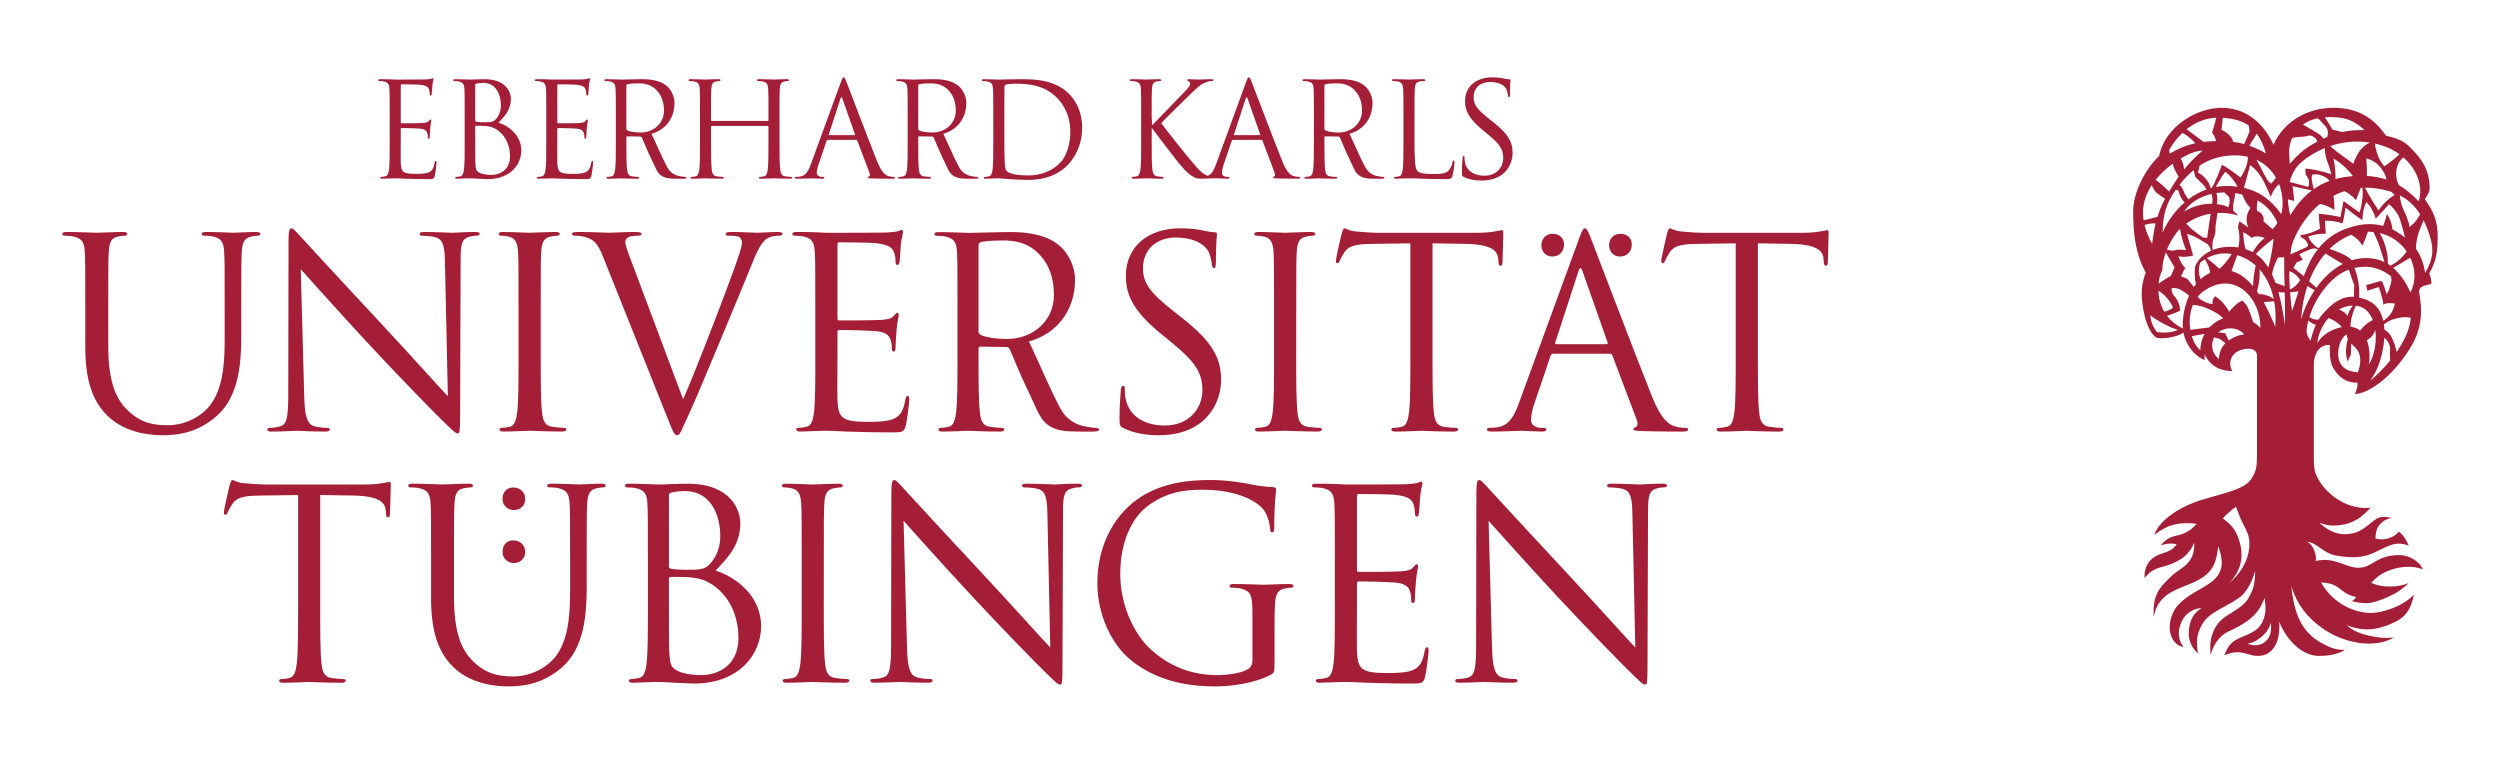 <?xml version="1.0" encoding="UTF-8" standalone="no"?>
<!-- Generator: Adobe Illustrator 14.0.0, SVG Export Plug-In . SVG Version: 6.00 Build 43363)  -->

<svg
   version="1.1"
   id="Ebene_1"
   x="0px"
   y="0px"
   width="581.756"
   height="177.732"
   viewBox="0 0 581.756 177.732"
   enable-background="new 0 0 552.756 141.732"
   xml:space="preserve"
   sodipodi:docname="UT_WBMW_Rot_RGB_margin.svg"
   inkscape:version="1.1 (c68e22c387, 2021-05-23)"
   xmlns:inkscape="http://www.inkscape.org/namespaces/inkscape"
   xmlns:sodipodi="http://sodipodi.sourceforge.net/DTD/sodipodi-0.dtd"
   xmlns="http://www.w3.org/2000/svg"
   xmlns:svg="http://www.w3.org/2000/svg"><defs
   id="defs13" /><sodipodi:namedview
   id="namedview11"
   pagecolor="#ffffff"
   bordercolor="#666666"
   borderopacity="1.0"
   inkscape:pageshadow="2"
   inkscape:pageopacity="0.0"
   inkscape:pagecheckerboard="0"
   showgrid="false"
   width="581.756px"
   inkscape:zoom="2.4278344"
   inkscape:cx="276.17205"
   inkscape:cy="71.050974"
   inkscape:window-width="2560"
   inkscape:window-height="1361"
   inkscape:window-x="4791"
   inkscape:window-y="-9"
   inkscape:window-maximized="1"
   inkscape:current-layer="Ebene_1" />
<g
   id="Hintergrund">
</g>
<g
   id="Hilfslinien_anzeigen">
</g>
<g
   id="Vordergrund"
   transform="translate(14.5,17.998)">
	<path
   fill="#a51e37"
   d="m 217.817,37.979 c 1.895,-0.022 6.061,-0.336 9.397,3.062 3.342,3.401 3.527,7.623 3.527,9.702 0,5.795 -4.76,10.135 -10.871,10.135 -2.521,0 -5.311,-0.429 -6.229,-0.979 -0.312,-0.188 -0.435,-0.433 -0.435,-0.737 V 39.084 c 0,-0.368 0.188,-0.61 0.492,-0.733 0.621,-0.188 2.277,-0.351 4.119,-0.372 z m 176.745,0.649 7.728,0.124 c 5.887,0.123 7.356,1.535 7.541,3.378 l 0.062,0.679 c 0.063,0.856 0.188,1.044 0.507,1.044 0.25,0 0.438,-0.245 0.438,-0.801 0,-0.676 0.189,-4.914 0.189,-6.758 0,-0.368 0,-0.734 -0.314,-0.734 -0.25,0 -0.815,0.184 -1.736,0.307 -0.979,0.185 -2.393,0.308 -4.354,0.308 H 381.6 c -0.733,0 -3.067,-0.123 -4.852,-0.308 -1.658,-0.123 -2.275,-0.737 -2.703,-0.737 -0.248,0 -0.492,0.799 -0.615,1.167 -0.123,0.491 -1.352,5.774 -1.352,6.392 0,0.367 0.123,0.553 0.307,0.553 0.246,0 0.433,-0.123 0.615,-0.615 0.184,-0.43 0.369,-0.858 1.045,-1.903 0.982,-1.476 2.457,-1.903 6.267,-1.967 l 9.094,-0.124 v 25.986 c 0,5.896 0,10.75 -0.31,13.331 -0.246,1.782 -0.553,3.134 -1.78,3.379 -0.554,0.123 -1.289,0.245 -1.845,0.245 -0.368,0 -0.489,0.186 -0.489,0.369 0,0.369 0.309,0.492 0.981,0.492 1.842,0 5.713,-0.188 6.021,-0.188 0.307,0 4.174,0.188 7.547,0.188 0.676,0 0.979,-0.188 0.979,-0.492 0,-0.187 -0.121,-0.369 -0.485,-0.369 -0.556,0 -1.902,-0.122 -2.765,-0.245 -1.84,-0.245 -2.207,-1.597 -2.391,-3.379 -0.307,-2.58 -0.307,-7.435 -0.307,-13.331 z m -75.707,0 7.725,0.124 c 5.887,0.123 7.359,1.535 7.543,3.378 l 0.061,0.679 c 0.064,0.856 0.189,1.044 0.507,1.044 0.25,0 0.438,-0.245 0.438,-0.801 0,-0.676 0.188,-4.914 0.188,-6.758 0,-0.368 0,-0.734 -0.314,-0.734 -0.25,0 -0.816,0.184 -1.736,0.307 -0.979,0.185 -2.391,0.308 -4.354,0.308 H 305.89 c -0.733,0 -3.067,-0.123 -4.852,-0.308 -1.658,-0.123 -2.273,-0.737 -2.703,-0.737 -0.246,0 -0.489,0.799 -0.612,1.167 -0.123,0.491 -1.354,5.774 -1.354,6.392 0,0.367 0.123,0.553 0.309,0.553 0.244,0 0.433,-0.123 0.613,-0.615 0.188,-0.43 0.369,-0.858 1.045,-1.903 0.982,-1.476 2.457,-1.903 6.266,-1.967 l 9.095,-0.124 v 25.986 c 0,5.896 0,10.75 -0.31,13.331 -0.246,1.782 -0.553,3.134 -1.778,3.379 -0.556,0.123 -1.291,0.245 -1.847,0.245 -0.369,0 -0.487,0.186 -0.487,0.369 0,0.369 0.307,0.492 0.979,0.492 1.844,0 5.713,-0.188 6.021,-0.188 0.307,0 4.174,0.188 7.547,0.188 0.676,0 0.979,-0.188 0.979,-0.492 0,-0.187 -0.121,-0.369 -0.486,-0.369 -0.555,0 -1.901,-0.122 -2.762,-0.245 -1.84,-0.245 -2.209,-1.597 -2.393,-3.379 -0.306,-2.58 -0.306,-7.435 -0.306,-13.331 z m -31.716,15.174 c 0,-9.584 0,-11.304 0.123,-13.27 0.12,-2.15 0.612,-3.194 2.271,-3.501 0.736,-0.124 1.105,-0.185 1.535,-0.185 0.246,0 0.492,-0.123 0.492,-0.368 0,-0.37 -0.312,-0.492 -0.984,-0.492 -1.842,0 -5.711,0.185 -6.02,0.185 -0.31,0 -4.181,-0.185 -6.203,-0.185 -0.677,0 -0.984,0.123 -0.984,0.492 0,0.245 0.246,0.368 0.492,0.368 0.43,0 1.229,0.061 1.904,0.243 1.352,0.311 1.965,1.354 2.088,3.44 0.123,1.966 0.123,3.686 0.123,13.27 v 10.812 c 0,5.896 0,10.75 -0.31,13.331 -0.246,1.782 -0.553,3.134 -1.782,3.379 -0.552,0.123 -1.287,0.245 -1.843,0.245 -0.366,0 -0.487,0.186 -0.487,0.369 0,0.369 0.307,0.491 0.979,0.491 1.842,0 5.713,-0.188 6.021,-0.188 0.308,0 4.178,0.188 7.557,0.188 0.676,0 0.98,-0.188 0.98,-0.491 0,-0.187 -0.121,-0.369 -0.49,-0.369 -0.556,0 -1.902,-0.122 -2.767,-0.245 -1.844,-0.245 -2.211,-1.597 -2.396,-3.379 -0.309,-2.58 -0.309,-7.435 -0.309,-13.331 z M 255.165,83.29 c 3.316,0 6.633,-0.737 9.275,-2.58 4.238,-3.011 5.221,-7.679 5.221,-10.194 0,-4.915 -1.721,-8.726 -8.969,-14.438 l -1.721,-1.352 c -5.896,-4.607 -7.494,-6.82 -7.494,-10.321 0,-4.484 3.315,-7.126 7.557,-7.126 5.652,0 7.312,2.58 7.68,3.255 0.367,0.676 0.736,2.334 0.802,3.072 0.061,0.488 0.12,0.798 0.487,0.798 0.312,0 0.435,-0.43 0.435,-1.414 0,-4.177 0.244,-6.205 0.244,-6.511 0,-0.311 -0.123,-0.434 -0.615,-0.434 -0.49,0 -0.982,-0.062 -2.148,-0.307 -1.537,-0.369 -3.315,-0.614 -5.713,-0.614 -7.803,0 -12.717,4.484 -12.717,11.061 0,4.178 1.475,7.983 7.986,13.331 l 2.764,2.271 c 5.283,4.361 7.062,6.818 7.062,11.057 0,3.935 -2.887,8.174 -8.782,8.174 -4.115,0 -8.17,-1.724 -9.095,-6.269 -0.184,-0.858 -0.184,-1.721 -0.184,-2.271 0,-0.492 -0.063,-0.679 -0.43,-0.679 -0.312,0 -0.435,0.311 -0.492,0.982 -0.062,0.983 -0.31,3.438 -0.31,6.512 0,1.659 0.063,1.905 0.925,2.335 2.517,1.232 5.343,1.662 8.232,1.662 z M 175.229,64.615 c 0,5.898 0,10.75 -0.31,13.331 -0.246,1.782 -0.553,3.134 -1.779,3.379 -0.556,0.123 -1.29,0.245 -1.846,0.245 -0.365,0 -0.488,0.186 -0.488,0.369 0,0.369 0.307,0.492 0.979,0.492 0.921,0 2.335,-0.123 3.563,-0.123 1.291,-0.063 2.335,-0.063 2.458,-0.063 0.921,0 2.396,0.063 4.792,0.188 2.396,0.062 5.771,0.184 10.381,0.184 2.396,0 2.888,0 3.314,-1.597 0.311,-1.29 0.801,-5.47 0.801,-5.96 0,-0.432 0,-0.923 -0.368,-0.923 -0.311,0 -0.433,0.244 -0.556,0.923 -0.43,2.52 -1.167,3.748 -2.764,4.424 -1.597,0.676 -4.3,0.676 -5.896,0.676 -6.021,0 -6.942,-0.798 -7.127,-5.037 -0.062,-1.29 0,-8.417 0,-10.505 V 59.21 c 0,-0.246 0.123,-0.43 0.43,-0.43 1.044,0 7.126,0.123 8.785,0.307 2.396,0.246 2.946,1.29 3.192,2.15 0.245,0.799 0.245,1.413 0.245,2.027 0,0.307 0.123,0.553 0.434,0.553 0.429,0 0.429,-0.676 0.429,-1.167 0,-0.433 0.123,-2.703 0.246,-3.934 0.185,-2.025 0.492,-3.069 0.492,-3.438 0,-0.369 -0.123,-0.492 -0.311,-0.492 -0.246,0 -0.491,0.308 -0.921,0.799 -0.553,0.615 -1.413,0.738 -2.887,0.86 -1.413,0.123 -8.97,0.123 -9.771,0.123 -0.308,0 -0.367,-0.188 -0.367,-0.614 V 38.998 c 0,-0.43 0.123,-0.615 0.367,-0.615 0.679,0 7.372,0.062 8.416,0.188 3.317,0.368 3.934,1.104 4.361,2.088 0.308,0.738 0.369,1.782 0.369,2.211 0,0.492 0.123,0.798 0.492,0.798 0.245,0 0.366,-0.368 0.429,-0.676 0.123,-0.737 0.247,-3.44 0.308,-4.054 0.188,-1.723 0.491,-2.457 0.491,-2.89 0,-0.307 -0.061,-0.553 -0.246,-0.553 -0.307,0 -0.553,0.246 -0.857,0.307 -0.492,0.123 -1.478,0.246 -2.645,0.31 -1.413,0.062 -13.638,0.062 -14.065,0.062 l -2.521,-0.123 c -1.352,-0.062 -3.01,-0.062 -4.424,-0.062 -0.676,0 -0.982,0.123 -0.982,0.492 0,0.245 0.246,0.368 0.491,0.368 0.553,0 1.598,0.061 2.088,0.185 2.028,0.429 2.521,1.413 2.645,3.501 0.123,1.966 0.123,3.686 0.123,13.271 V 64.618 Z M 132.678,43.482 c -0.924,-2.396 -1.659,-4.301 -1.659,-5.102 0,-0.43 0.123,-0.922 0.799,-1.228 0.553,-0.247 1.659,-0.309 2.335,-0.309 0.429,0 0.614,-0.122 0.614,-0.432 0,-0.308 -0.556,-0.43 -1.658,-0.43 -2.335,0 -5.102,0.185 -5.713,0.185 -0.737,0 -4.239,-0.185 -7.188,-0.185 -0.98,0 -1.598,0.062 -1.598,0.43 0,0.246 0.123,0.432 0.491,0.432 0.37,0 1.414,0 2.335,0.244 2.146,0.614 3.069,1.29 4.422,4.73 l 15.051,37.658 c 1.167,2.947 1.474,3.809 2.211,3.809 0.614,0 0.86,-0.979 2.58,-4.669 1.414,-3.011 4.178,-9.645 7.926,-18.614 3.133,-7.556 6.205,-14.928 6.88,-16.646 1.658,-4.178 2.58,-5.223 3.378,-5.775 1.167,-0.734 2.521,-0.734 2.949,-0.734 0.491,0 0.737,-0.123 0.737,-0.433 0,-0.308 -0.368,-0.43 -1.044,-0.43 -1.781,0 -4.423,0.185 -4.792,0.185 -0.737,0 -3.563,-0.185 -6.021,-0.185 -0.98,0 -1.352,0.123 -1.352,0.492 0,0.306 0.307,0.367 0.676,0.367 0.676,0 1.597,0 2.334,0.244 0.615,0.311 0.799,0.924 0.799,1.413 0,0.556 -0.246,1.414 -0.553,2.335 -1.351,4.425 -9.583,25.862 -13.146,34.098 z m 206.328,32.191 c -1.104,3.071 -2.334,5.406 -5.162,5.774 -0.487,0.062 -1.35,0.122 -1.778,0.122 -0.31,0 -0.556,0.124 -0.556,0.369 0,0.369 0.369,0.492 1.168,0.492 2.89,0 6.269,-0.188 6.941,-0.188 0.672,0 3.318,0.188 4.791,0.188 0.555,0 0.922,-0.123 0.922,-0.492 0,-0.245 -0.184,-0.369 -0.613,-0.369 h -0.613 c -1.047,0 -2.336,-0.552 -2.336,-1.78 0,-1.104 0.31,-2.58 0.861,-4.116 l 3.688,-10.874 c 0.123,-0.308 0.307,-0.489 0.61,-0.489 h 13.209 c 0.31,0 0.433,0.124 0.554,0.367 l 5.715,15.112 c 0.366,0.982 0,1.535 -0.369,1.658 -0.246,0.062 -0.43,0.185 -0.43,0.43 0,0.368 0.676,0.368 1.842,0.434 4.239,0.123 8.725,0.123 9.646,0.123 0.676,0 1.229,-0.123 1.229,-0.492 0,-0.31 -0.246,-0.369 -0.615,-0.369 -0.613,0 -1.535,-0.062 -2.457,-0.367 -1.291,-0.369 -3.072,-1.353 -5.283,-6.82 -3.748,-9.337 -13.393,-34.708 -14.312,-37.043 -0.736,-1.901 -0.98,-2.211 -1.354,-2.211 -0.365,0 -0.61,0.369 -1.35,2.396 z m 8.599,-13.577 c -0.187,0 -0.31,-0.123 -0.187,-0.434 l 5.406,-16.586 c 0.307,-0.921 0.613,-0.921 0.92,0 l 5.836,16.586 c 0.062,0.247 0.062,0.434 -0.244,0.434 z m 14.912,-20.401 c 1.66,0 2.703,-1.229 2.703,-2.826 0,-1.535 -1.166,-2.457 -2.641,-2.457 -1.904,0 -2.643,1.535 -2.643,2.641 0.003,1.168 0.741,2.642 2.581,2.642 z m -15.757,0 c 1.658,0 2.703,-1.229 2.703,-2.826 0,-1.535 -1.168,-2.457 -2.643,-2.457 -1.904,0 -2.644,1.535 -2.644,2.641 0.001,1.168 0.74,2.642 2.584,2.642 z M 111.326,53.802 c 0,-9.584 0,-11.304 0.124,-13.27 0.123,-2.15 0.614,-3.194 2.272,-3.501 0.735,-0.124 1.104,-0.185 1.534,-0.185 0.246,0 0.491,-0.123 0.491,-0.368 0,-0.37 -0.308,-0.492 -0.98,-0.492 -1.846,0 -5.712,0.185 -6.021,0.185 -0.307,0 -4.178,-0.185 -6.204,-0.185 -0.676,0 -0.98,0.123 -0.98,0.492 0,0.245 0.246,0.368 0.488,0.368 0.433,0 1.229,0.061 1.905,0.243 1.354,0.311 1.965,1.354 2.088,3.44 0.123,1.966 0.123,3.686 0.123,13.27 v 10.812 c 0,5.896 0,10.75 -0.306,13.331 -0.246,1.782 -0.553,3.134 -1.782,3.379 -0.553,0.123 -1.29,0.245 -1.843,0.245 -0.369,0 -0.491,0.186 -0.491,0.369 0,0.369 0.307,0.491 0.982,0.491 1.843,0 5.713,-0.188 6.021,-0.188 0.311,0 4.177,0.188 7.559,0.188 0.676,0 0.979,-0.188 0.979,-0.491 0,-0.187 -0.123,-0.369 -0.491,-0.369 -0.553,0 -1.901,-0.122 -2.764,-0.245 -1.843,-0.245 -2.211,-1.597 -2.396,-3.379 -0.307,-2.58 -0.307,-7.435 -0.307,-13.331 z M 55.489,44.649 c 1.966,2.211 8.896,9.952 16.01,17.631 6.501,7.004 15.332,16.034 16.007,16.649 3.267,3.256 4.01,3.932 4.502,3.932 0.437,0 0.561,-0.311 0.561,-4.362 L 92.689,42.5 c 0,-3.686 0.246,-5.038 2.271,-5.467 0.737,-0.185 1.167,-0.185 1.478,-0.185 0.429,0 0.676,-0.188 0.676,-0.433 0,-0.369 -0.43,-0.43 -1.106,-0.43 -2.519,0 -4.555,0.185 -5.233,0.185 -0.685,0 -3.632,-0.185 -6.395,-0.185 -0.733,0 -1.226,0.062 -1.226,0.43 0,0.246 0.061,0.433 0.49,0.433 0.488,0 1.898,0.061 3.005,0.308 1.898,0.491 2.33,1.843 2.392,5.835 l 0.678,31.208 C 87.753,72.172 81.071,64.678 74.996,58.165 65.55,48.028 56.412,38.138 55.489,37.093 c -0.62,-0.611 -1.672,-1.966 -2.167,-1.966 -0.495,0 -0.681,0.676 -0.681,3.072 l -0.062,35.2 c 0,5.591 -0.307,7.372 -1.844,7.803 -0.921,0.307 -2.027,0.367 -2.521,0.367 -0.307,0 -0.488,0.124 -0.488,0.369 0,0.431 0.365,0.492 0.98,0.492 2.768,0 5.356,-0.188 5.913,-0.188 0.56,0 3.02,0.188 6.513,0.188 0.736,0 1.104,-0.123 1.104,-0.492 0,-0.245 -0.185,-0.369 -0.49,-0.369 -0.552,0 -1.898,-0.062 -3.063,-0.367 -1.656,-0.492 -2.271,-2.089 -2.395,-7.126 z M 5.344,62.772 c 0,8.968 2.335,13.269 5.345,16.157 4.358,4.112 10.563,4.358 12.655,4.358 3.625,0 8.229,-0.613 12.652,-4.546 4.915,-4.362 5.651,-11.733 5.651,-18.368 V 53.8 c 0,-9.584 0,-11.304 0.123,-13.27 0.123,-2.15 0.615,-3.132 2.271,-3.501 0.737,-0.124 1.106,-0.186 1.536,-0.186 0.247,0 0.492,-0.122 0.492,-0.367 0,-0.37 -0.308,-0.492 -0.983,-0.492 -1.843,0 -4.729,0.185 -5.157,0.185 -0.369,0 -3.748,-0.185 -6.515,-0.185 -0.676,0 -0.979,0.123 -0.979,0.492 0,0.245 0.246,0.367 0.489,0.367 0.555,0 1.599,0.062 2.09,0.186 2.025,0.429 2.519,1.413 2.642,3.501 0.123,1.966 0.123,3.686 0.123,13.27 v 7.682 c 0,6.328 -0.737,11.549 -3.563,15.05 -2.211,2.642 -5.896,4.424 -9.645,4.424 -3.501,0 -6.266,-0.554 -9.276,-3.379 -2.642,-2.52 -4.604,-6.328 -4.604,-15.174 V 53.8 c 0,-9.584 0,-11.304 0.123,-13.27 0.123,-2.15 0.611,-3.255 2.271,-3.501 0.737,-0.124 1.106,-0.185 1.535,-0.185 0.246,0 0.492,-0.123 0.492,-0.368 0,-0.37 -0.308,-0.492 -0.983,-0.492 -1.843,0 -5.525,0.185 -6.082,0.185 -0.554,0 -4.301,-0.185 -7.062,-0.185 C 0.307,35.987 0,36.11 0,36.479 c 0,0.245 0.246,0.368 0.491,0.368 0.553,0 1.597,0.061 2.088,0.185 2.028,0.429 2.521,1.413 2.645,3.501 0.123,1.966 0.123,3.686 0.123,13.27 z m 219.588,-1.309 c 6.407,-1.758 10.727,-7.106 10.727,-14.371 0,-3.339 -1.764,-6.174 -3.15,-7.497 -1.008,-0.942 -3.844,-3.591 -11.717,-3.591 -2.896,0 -8.244,0.194 -9.912,0.194 -0.723,0 -4.176,-0.184 -6.938,-0.184 -0.675,0 -0.982,0.123 -0.982,0.489 0,0.246 0.246,0.368 0.491,0.368 0.553,0 1.596,0.062 2.087,0.188 2.027,0.429 2.521,1.412 2.644,3.499 0.123,1.965 0.123,3.684 0.123,13.263 v 10.806 c 0,5.896 0,10.746 -0.31,13.323 -0.246,1.782 -0.555,3.133 -1.782,3.378 -0.553,0.123 -1.289,0.246 -1.842,0.246 -0.368,0 -0.491,0.184 -0.491,0.367 0,0.37 0.31,0.492 0.982,0.492 1.841,0 5.711,-0.188 5.771,-0.188 0.31,0 4.179,0.188 7.556,0.188 0.676,0 0.979,-0.188 0.979,-0.492 0,-0.187 -0.123,-0.367 -0.492,-0.367 -0.553,0 -1.899,-0.123 -2.762,-0.246 -1.842,-0.245 -2.211,-1.596 -2.395,-3.378 -0.312,-2.577 -0.312,-7.428 -0.312,-13.323 v -1.474 c 0,-0.307 0.123,-0.491 0.435,-0.491 l 5.957,0.093 c 0.366,0 0.69,0.146 0.811,0.398 0.937,2.04 2.228,5.485 4.08,9.29 2.535,5.198 2.975,7.502 5.615,8.914 1.596,0.857 3.27,1.076 6.707,1.076 h 2.959 c 1.104,0 1.475,-0.122 1.475,-0.492 0,-0.187 -0.246,-0.376 -0.553,-0.367 -0.607,0.016 -1.625,-0.155 -2.789,-0.361 -0.996,-0.176 -3.902,-0.881 -5.695,-4.243 -2.244,-4.207 -4.828,-10.325 -7.277,-15.507 z M 107.713,98.126 c 0,-1.652 -1.226,-2.693 -2.816,-2.693 -1.532,0 -2.451,1.161 -2.451,2.635 0,1.896 1.532,2.634 2.635,2.634 1.161,-0.004 2.632,-0.738 2.632,-2.576 z m 0,12.315 c 0,-1.655 -1.226,-2.696 -2.816,-2.696 -1.532,0 -2.451,1.164 -2.451,2.635 0,1.899 1.532,2.638 2.635,2.638 1.161,-0.003 2.632,-0.739 2.632,-2.577 z M 85.81,121.268 c 0,8.942 2.329,13.231 5.331,16.11 4.35,4.105 10.539,4.354 12.622,4.354 3.612,0 8.21,-0.612 12.619,-4.534 4.902,-4.35 5.64,-11.703 5.64,-18.32 v -6.555 c 0,-9.56 0,-11.274 0.123,-13.236 0.122,-2.145 0.61,-3.124 2.267,-3.488 0.735,-0.123 1.104,-0.188 1.531,-0.188 0.246,0 0.491,-0.122 0.491,-0.367 0,-0.368 -0.31,-0.489 -0.98,-0.489 -1.838,0 -4.718,0.186 -5.146,0.186 -0.368,0 -3.738,-0.186 -6.495,-0.186 -0.674,0 -0.98,0.121 -0.98,0.489 0,0.245 0.245,0.367 0.49,0.367 0.552,0 1.593,0.062 2.083,0.188 2.021,0.428 2.512,1.406 2.635,3.488 0.123,1.962 0.123,3.68 0.123,13.236 v 7.658 c 0,6.311 -0.732,11.52 -3.554,15.012 -2.206,2.635 -5.882,4.411 -9.62,4.411 -3.492,0 -6.25,-0.551 -9.252,-3.37 -2.635,-2.512 -4.595,-6.311 -4.595,-15.134 v -8.577 c 0,-9.56 0,-11.274 0.122,-13.236 0.123,-2.145 0.61,-3.246 2.268,-3.488 0.735,-0.123 1.103,-0.188 1.531,-0.188 0.245,0 0.491,-0.122 0.491,-0.367 0,-0.368 -0.31,-0.489 -0.98,-0.489 -1.838,0 -5.514,0.186 -6.066,0.186 -0.552,0 -4.29,-0.186 -7.047,-0.186 -0.674,0 -0.979,0.121 -0.979,0.489 0,0.245 0.245,0.367 0.49,0.367 0.552,0 1.593,0.062 2.083,0.188 2.021,0.428 2.512,1.406 2.635,3.488 0.123,1.962 0.123,3.68 0.123,13.236 v 8.945 z m -25.792,-24.075 7.706,0.122 c 5.872,0.123 7.339,1.532 7.521,3.37 l 0.062,0.675 c 0.062,0.854 0.188,1.041 0.501,1.041 0.25,0 0.438,-0.245 0.438,-0.797 0,-0.674 0.188,-4.902 0.188,-6.74 0,-0.366 0,-0.734 -0.313,-0.734 -0.25,0 -0.812,0.187 -1.729,0.309 -0.979,0.184 -2.388,0.307 -4.345,0.307 h -22.96 c -0.732,0 -3.062,-0.123 -4.84,-0.307 -1.653,-0.122 -2.267,-0.734 -2.692,-0.734 -0.246,0 -0.491,0.797 -0.613,1.163 -0.123,0.49 -1.351,5.76 -1.351,6.373 0,0.367 0.123,0.552 0.31,0.552 0.245,0 0.429,-0.123 0.612,-0.611 0.184,-0.43 0.366,-0.856 1.042,-1.897 0.979,-1.471 2.448,-1.9 6.246,-1.962 l 9.069,-0.122 v 25.917 c 0,5.884 0,10.724 -0.307,13.296 -0.245,1.778 -0.551,3.126 -1.777,3.371 -0.55,0.122 -1.286,0.245 -1.838,0.245 -0.368,0 -0.49,0.184 -0.49,0.367 0,0.365 0.31,0.488 0.98,0.488 1.838,0 5.696,-0.186 6.004,-0.186 0.306,0 4.163,0.186 7.525,0.186 0.675,0 0.979,-0.186 0.979,-0.488 0,-0.187 -0.123,-0.367 -0.489,-0.367 -0.551,0 -1.896,-0.123 -2.753,-0.245 -1.835,-0.245 -2.202,-1.593 -2.385,-3.371 -0.306,-2.572 -0.306,-7.412 -0.306,-13.296 V 97.193 Z m 271.878,6.005 c 1.961,2.205 8.87,9.926 15.969,17.584 6.481,6.985 15.291,15.993 15.965,16.604 3.256,3.248 3.996,3.925 4.49,3.925 0.434,0 0.557,-0.309 0.557,-4.354 L 369,101.052 c 0,-3.676 0.244,-5.021 2.268,-5.449 0.734,-0.188 1.164,-0.188 1.474,-0.188 0.428,0 0.672,-0.184 0.672,-0.429 0,-0.368 -0.428,-0.43 -1.104,-0.43 -2.512,0 -4.543,0.185 -5.223,0.185 -0.68,0 -3.623,-0.185 -6.375,-0.185 -0.734,0 -1.223,0.062 -1.223,0.43 0,0.245 0.061,0.429 0.485,0.429 0.49,0 1.896,0.062 2.996,0.31 1.896,0.487 2.324,1.838 2.39,5.817 l 0.676,31.126 c -1.959,-2.021 -8.629,-9.496 -14.687,-15.991 -9.42,-10.107 -18.53,-19.976 -19.452,-21.017 -0.617,-0.612 -1.67,-1.96 -2.162,-1.96 -0.492,0 -0.681,0.674 -0.681,3.063 l -0.062,35.105 c 0,5.576 -0.309,7.354 -1.838,7.781 -0.92,0.307 -2.021,0.368 -2.517,0.368 -0.305,0 -0.487,0.122 -0.487,0.365 0,0.431 0.367,0.49 0.979,0.49 2.756,0 5.342,-0.186 5.896,-0.186 0.557,0 3.01,0.186 6.496,0.186 0.731,0 1.1,-0.123 1.1,-0.49 0,-0.243 -0.182,-0.365 -0.488,-0.365 -0.551,0 -1.895,-0.062 -3.059,-0.368 -1.65,-0.489 -2.262,-2.083 -2.385,-7.106 z m -35.773,19.912 c 0,5.884 0,10.724 -0.307,13.296 -0.244,1.778 -0.551,3.126 -1.777,3.371 -0.551,0.122 -1.287,0.245 -1.838,0.245 -0.367,0 -0.49,0.184 -0.49,0.367 0,0.365 0.31,0.488 0.98,0.488 0.918,0 2.328,-0.123 3.553,-0.123 1.287,-0.062 2.33,-0.062 2.453,-0.062 0.918,0 2.389,0.062 4.776,0.186 2.392,0.062 5.761,0.186 10.354,0.186 2.389,0 2.881,0 3.309,-1.597 0.31,-1.282 0.797,-5.449 0.797,-5.939 0,-0.429 0,-0.92 -0.364,-0.92 -0.31,0 -0.433,0.245 -0.556,0.92 -0.428,2.512 -1.164,3.737 -2.756,4.412 -1.594,0.674 -4.289,0.674 -5.883,0.674 -6.004,0 -6.924,-0.797 -7.107,-5.024 -0.061,-1.285 0,-8.396 0,-10.479 v -5.395 c 0,-0.242 0.123,-0.429 0.431,-0.429 1.043,0 7.106,0.122 8.764,0.31 2.389,0.242 2.941,1.283 3.188,2.145 0.243,0.797 0.243,1.409 0.243,2.021 0,0.308 0.121,0.553 0.431,0.553 0.428,0 0.428,-0.675 0.428,-1.164 0,-0.429 0.123,-2.696 0.246,-3.922 0.184,-2.021 0.49,-3.063 0.49,-3.434 0,-0.365 -0.121,-0.488 -0.31,-0.488 -0.244,0 -0.488,0.308 -0.918,0.797 -0.553,0.611 -1.41,0.733 -2.881,0.855 -1.408,0.123 -8.945,0.123 -9.742,0.123 -0.307,0 -0.367,-0.185 -0.367,-0.609 V 97.561 c 0,-0.432 0.123,-0.612 0.367,-0.612 0.678,0 7.354,0.062 8.396,0.184 3.309,0.367 3.922,1.104 4.35,2.083 0.31,0.736 0.367,1.777 0.367,2.205 0,0.491 0.123,0.798 0.492,0.798 0.244,0 0.367,-0.365 0.428,-0.675 0.123,-0.732 0.246,-3.432 0.307,-4.044 0.187,-1.715 0.49,-2.45 0.49,-2.88 0,-0.306 -0.061,-0.551 -0.246,-0.551 -0.305,0 -0.551,0.245 -0.854,0.307 -0.492,0.123 -1.474,0.244 -2.636,0.309 -1.409,0.062 -13.604,0.062 -14.03,0.062 l -2.514,-0.123 c -1.351,-0.062 -3.002,-0.062 -4.412,-0.062 -0.674,0 -0.979,0.123 -0.979,0.488 0,0.245 0.244,0.367 0.488,0.367 0.553,0 1.594,0.062 2.084,0.188 2.021,0.428 2.512,1.406 2.635,3.489 0.123,1.96 0.123,3.679 0.123,13.234 v 10.782 z m -19.179,12.558 c 0,1.041 -0.43,1.715 -1.228,2.146 -1.594,0.919 -4.776,1.286 -6.981,1.286 -5.637,0 -11.213,-1.841 -16.053,-6.559 -2.146,-2.084 -6.496,-8.333 -6.496,-16.973 0,-7.168 2.512,-12.744 6.063,-15.563 4.656,-3.676 9.252,-4.043 13.111,-4.043 7.904,0 12.867,2.637 14.4,4.963 0.918,1.474 1.225,3.188 1.282,4.047 0.062,0.551 0.123,0.919 0.433,0.919 0.428,0 0.551,-0.31 0.551,-1.287 0,-6.127 0.43,-7.845 0.43,-8.7 0,-0.246 -0.123,-0.49 -0.733,-0.553 -1.531,-0.062 -3.679,-0.309 -4.965,-0.611 -1.161,-0.245 -5.514,-1.042 -9.375,-1.042 -4.717,0 -10.78,0.43 -16.297,3.86 -5.453,3.432 -10.229,10.354 -10.229,20.155 0,7.659 3.553,14.218 7.291,17.462 6.801,5.943 15.502,6.56 20.158,6.56 3.555,0 9.065,-0.674 12.987,-2.757 0.734,-0.433 0.795,-0.556 0.795,-3.312 v -6.86 c 0,-2.573 0,-4.411 0.123,-6.372 0.123,-2.146 0.613,-3.188 2.271,-3.492 0.731,-0.122 1.104,-0.188 1.531,-0.188 0.241,0 0.487,-0.122 0.487,-0.364 0,-0.367 -0.305,-0.49 -0.979,-0.49 -1.838,0 -5.697,0.184 -6.004,0.184 -0.31,0 -4.166,-0.184 -6.925,-0.184 -0.675,0 -0.979,0.123 -0.979,0.49 0,0.242 0.246,0.364 0.49,0.364 0.551,0 1.594,0.063 2.084,0.188 2.449,0.674 2.756,1.349 2.756,6.312 z m -81.185,-32.47 c 1.964,2.205 8.873,9.926 15.971,17.584 6.481,6.985 15.293,15.993 15.965,16.604 3.256,3.248 3.998,3.925 4.49,3.925 0.434,0 0.557,-0.309 0.557,-4.354 l 0.123,-35.905 c 0,-3.676 0.244,-5.021 2.268,-5.449 0.734,-0.188 1.164,-0.188 1.474,-0.188 0.428,0 0.674,-0.184 0.674,-0.429 0,-0.368 -0.43,-0.43 -1.104,-0.43 -2.512,0 -4.543,0.185 -5.223,0.185 -0.68,0 -3.623,-0.185 -6.375,-0.185 -0.734,0 -1.223,0.062 -1.223,0.43 0,0.245 0.061,0.429 0.485,0.429 0.49,0 1.896,0.062 2.998,0.31 1.896,0.487 2.324,1.838 2.39,5.817 l 0.674,31.126 c -1.959,-2.021 -8.627,-9.496 -14.687,-15.991 -9.419,-10.107 -18.531,-19.976 -19.455,-21.017 -0.615,-0.612 -1.668,-1.96 -2.159,-1.96 -0.493,0 -0.681,0.674 -0.681,3.063 l -0.062,35.105 c 0,5.576 -0.31,7.354 -1.839,7.781 -0.919,0.307 -2.021,0.368 -2.515,0.368 -0.306,0 -0.487,0.122 -0.487,0.365 0,0.431 0.364,0.49 0.979,0.49 2.757,0 5.342,-0.186 5.897,-0.186 0.555,0 3.009,0.186 6.496,0.186 0.731,0 1.101,-0.123 1.101,-0.49 0,-0.243 -0.184,-0.365 -0.489,-0.365 -0.551,0 -1.896,-0.062 -3.058,-0.368 -1.652,-0.489 -2.267,-2.083 -2.386,-7.106 z m -18.555,9.129 c 0,-9.559 0,-11.274 0.124,-13.234 0.123,-2.145 0.612,-3.187 2.266,-3.489 0.736,-0.123 1.104,-0.188 1.532,-0.188 0.245,0 0.49,-0.122 0.49,-0.367 0,-0.365 -0.307,-0.488 -0.981,-0.488 -1.838,0 -5.694,0.185 -6.004,0.185 -0.307,0 -4.167,-0.185 -6.188,-0.185 -0.674,0 -0.98,0.123 -0.98,0.488 0,0.245 0.245,0.367 0.49,0.367 0.429,0 1.229,0.062 1.899,0.245 1.349,0.307 1.961,1.349 2.083,3.432 0.123,1.96 0.123,3.679 0.123,13.234 v 10.783 c 0,5.884 0,10.724 -0.309,13.296 -0.245,1.778 -0.551,3.126 -1.774,3.371 -0.555,0.122 -1.286,0.245 -1.838,0.245 -0.368,0 -0.49,0.184 -0.49,0.367 0,0.365 0.306,0.488 0.979,0.488 1.838,0 5.699,-0.186 6.005,-0.186 0.309,0 4.166,0.186 7.536,0.186 0.674,0 0.98,-0.186 0.98,-0.488 0,-0.187 -0.123,-0.367 -0.49,-0.367 -0.552,0 -1.899,-0.123 -2.757,-0.245 -1.838,-0.245 -2.206,-1.593 -2.393,-3.371 -0.307,-2.572 -0.307,-7.412 -0.307,-13.296 z m -40.939,10.783 c 0,5.884 0,10.724 -0.309,13.296 -0.245,1.778 -0.552,3.126 -1.774,3.371 -0.555,0.122 -1.287,0.245 -1.84,0.245 -0.365,0 -0.488,0.184 -0.488,0.367 0,0.365 0.306,0.488 0.979,0.488 0.919,0 2.329,-0.123 3.556,-0.123 1.285,-0.062 2.326,-0.062 2.449,-0.062 0.245,0 1.96,0.062 3.738,0.186 1.776,0.062 3.737,0.186 4.411,0.186 10.478,0 15.625,-6.801 15.625,-13.357 0,-7.168 -6.066,-11.518 -10.6,-12.929 2.879,-3.001 5.76,-6.004 5.76,-11.028 0,-3.062 -2.206,-9.188 -12.255,-9.188 -2.818,0 -5.208,0.185 -6.681,0.185 -0.307,0 -4.167,-0.185 -6.924,-0.185 -0.674,0 -0.979,0.123 -0.979,0.488 0,0.245 0.245,0.367 0.487,0.367 0.555,0 1.596,0.062 2.083,0.188 2.022,0.428 2.515,1.406 2.638,3.489 0.123,1.962 0.123,3.679 0.123,13.234 v 10.782 z m 4.902,-25.856 c 0,-0.364 0.187,-0.552 0.736,-0.674 0.979,-0.245 2.267,-0.307 2.938,-0.307 6.008,0 8.272,5.454 8.272,10.54 0,2.512 -0.919,4.718 -2.206,6.188 -1.287,1.474 -2.145,1.593 -5.576,1.593 -2.268,0 -3.371,-0.185 -3.735,-0.242 -0.31,-0.123 -0.432,-0.246 -0.432,-0.677 z m 0,19.423 c 0,-0.307 0.123,-0.43 0.368,-0.43 0.919,0 3.982,0 4.778,0.123 1.471,0.188 3.003,0.367 5.086,1.777 4.717,3.247 5.94,8.578 5.94,12.254 0,6.925 -5.328,8.7 -8.64,8.7 -1.103,0 -3.737,-0.122 -5.392,-0.918 -1.9,-0.92 -1.9,-1.778 -2.083,-4.78 -0.062,-0.919 -0.062,-8.516 -0.062,-13.235 v -3.491 z M 112.615,14.705 c 0,2.941 0,5.361 -0.153,6.648 -0.122,0.889 -0.273,1.562 -0.889,1.685 -0.276,0.062 -0.643,0.123 -0.919,0.123 -0.184,0 -0.245,0.092 -0.245,0.184 0,0.188 0.153,0.246 0.49,0.246 0.459,0 1.165,-0.061 1.774,-0.061 0.646,-0.031 1.165,-0.031 1.229,-0.031 0.459,0 1.195,0.031 2.39,0.092 1.195,0.03 2.879,0.095 5.177,0.095 1.195,0 1.44,0 1.654,-0.8 0.153,-0.643 0.398,-2.726 0.398,-2.972 0,-0.214 0,-0.459 -0.187,-0.459 -0.151,0 -0.215,0.123 -0.273,0.459 -0.215,1.256 -0.582,1.869 -1.379,2.206 -0.796,0.337 -2.146,0.337 -2.941,0.337 -3.002,0 -3.462,-0.396 -3.554,-2.512 -0.031,-0.646 0,-4.198 0,-5.239 V 12.01 c 0,-0.12 0.062,-0.214 0.214,-0.214 0.521,0 3.554,0.062 4.381,0.153 1.195,0.123 1.471,0.643 1.593,1.072 0.123,0.396 0.123,0.705 0.123,1.011 0,0.153 0.062,0.276 0.214,0.276 0.214,0 0.214,-0.337 0.214,-0.582 0,-0.218 0.062,-1.351 0.123,-1.96 0.095,-1.014 0.245,-1.532 0.245,-1.719 0,-0.184 -0.061,-0.243 -0.15,-0.243 -0.122,0 -0.245,0.15 -0.459,0.396 -0.275,0.307 -0.704,0.368 -1.439,0.429 -0.705,0.062 -4.473,0.062 -4.871,0.062 -0.151,0 -0.184,-0.092 -0.184,-0.309 V 1.93 c 0,-0.217 0.062,-0.31 0.184,-0.31 0.337,0 3.676,0.031 4.197,0.092 1.654,0.187 1.96,0.554 2.175,1.042 0.153,0.368 0.187,0.892 0.187,1.104 0,0.246 0.061,0.396 0.243,0.396 0.122,0 0.187,-0.184 0.217,-0.337 0.061,-0.368 0.122,-1.716 0.15,-2.021 0.092,-0.858 0.245,-1.228 0.245,-1.44 0,-0.15 -0.031,-0.273 -0.123,-0.273 -0.152,0 -0.273,0.123 -0.429,0.15 -0.246,0.062 -0.735,0.123 -1.317,0.153 -0.705,0.031 -6.801,0.031 -7.016,0.031 l -1.256,-0.062 c -0.674,-0.031 -1.501,-0.031 -2.206,-0.031 -0.337,0 -0.49,0.062 -0.49,0.246 0,0.123 0.123,0.187 0.245,0.187 0.276,0 0.796,0.03 1.042,0.092 1.011,0.214 1.256,0.704 1.317,1.746 0.061,0.979 0.061,1.838 0.061,6.618 z m -36.433,0 c 0,2.941 0,5.361 -0.153,6.648 -0.123,0.889 -0.276,1.562 -0.889,1.685 -0.276,0.062 -0.646,0.123 -0.919,0.123 -0.187,0 -0.245,0.092 -0.245,0.184 0,0.188 0.15,0.246 0.487,0.246 0.459,0 1.165,-0.061 1.777,-0.061 0.646,-0.031 1.165,-0.031 1.226,-0.031 0.462,0 1.195,0.031 2.393,0.092 1.195,0.03 2.88,0.095 5.177,0.095 1.195,0 1.44,0 1.654,-0.8 0.15,-0.643 0.396,-2.726 0.396,-2.972 0,-0.214 0,-0.459 -0.184,-0.459 -0.153,0 -0.215,0.123 -0.276,0.459 -0.215,1.256 -0.582,1.869 -1.378,2.206 -0.797,0.337 -2.145,0.337 -2.938,0.337 -3.002,0 -3.462,-0.396 -3.557,-2.512 -0.027,-0.646 0,-4.198 0,-5.239 V 12.01 c 0,-0.12 0.062,-0.214 0.214,-0.214 0.521,0 3.557,0.062 4.384,0.153 1.192,0.123 1.471,0.643 1.593,1.072 0.122,0.396 0.122,0.705 0.122,1.011 0,0.153 0.062,0.276 0.215,0.276 0.214,0 0.214,-0.337 0.214,-0.582 0,-0.218 0.062,-1.351 0.123,-1.96 0.092,-1.014 0.246,-1.532 0.246,-1.719 0,-0.184 -0.062,-0.243 -0.153,-0.243 -0.123,0 -0.245,0.15 -0.459,0.396 -0.273,0.307 -0.705,0.368 -1.438,0.429 -0.705,0.062 -4.476,0.062 -4.871,0.062 -0.153,0 -0.187,-0.092 -0.187,-0.309 V 1.93 c 0,-0.217 0.062,-0.31 0.187,-0.31 0.337,0 3.676,0.031 4.197,0.092 1.651,0.187 1.96,0.554 2.175,1.042 0.15,0.368 0.184,0.892 0.184,1.104 0,0.246 0.062,0.396 0.246,0.396 0.123,0 0.185,-0.184 0.214,-0.337 0.062,-0.368 0.123,-1.716 0.153,-2.021 0.092,-0.858 0.245,-1.228 0.245,-1.44 0,-0.15 -0.03,-0.273 -0.123,-0.273 -0.153,0 -0.276,0.123 -0.432,0.15 C 85.56,0.395 85.07,0.456 84.488,0.486 83.78,0.52 77.684,0.52 77.469,0.52 L 76.211,0.458 C 75.537,0.427 74.71,0.427 74.005,0.427 c -0.337,0 -0.487,0.062 -0.487,0.246 0,0.123 0.122,0.187 0.245,0.187 0.273,0 0.797,0.03 1.042,0.092 1.011,0.214 1.256,0.704 1.314,1.746 0.062,0.979 0.062,1.838 0.062,6.618 v 5.389 z m 17.452,0 c 0,2.941 0,5.361 -0.15,6.648 -0.123,0.889 -0.276,1.562 -0.892,1.685 -0.273,0.062 -0.643,0.123 -0.919,0.123 -0.184,0 -0.242,0.092 -0.242,0.184 0,0.188 0.149,0.246 0.487,0.246 0.459,0 1.165,-0.061 1.777,-0.061 0.644,-0.031 1.164,-0.031 1.226,-0.031 0.123,0 0.98,0.031 1.869,0.092 0.892,0.03 1.869,0.095 2.206,0.095 5.239,0 7.813,-3.4 7.813,-6.682 0,-3.584 -3.033,-5.759 -5.303,-6.464 1.44,-1.501 2.883,-3.002 2.883,-5.514 0,-1.532 -1.104,-4.596 -6.128,-4.596 -1.409,0 -2.604,0.092 -3.342,0.092 -0.15,0 -2.083,-0.092 -3.462,-0.092 -0.337,0 -0.487,0.062 -0.487,0.243 0,0.123 0.12,0.187 0.242,0.187 0.276,0 0.799,0.03 1.042,0.092 1.014,0.214 1.259,0.704 1.317,1.746 0.061,0.979 0.061,1.838 0.061,6.618 z M 96.085,1.777 c 0,-0.187 0.092,-0.276 0.368,-0.337 0.49,-0.123 1.134,-0.153 1.47,-0.153 3.002,0 4.139,2.729 4.139,5.271 0,1.256 -0.459,2.356 -1.104,3.094 -0.644,0.732 -1.072,0.797 -2.788,0.797 -1.134,0 -1.686,-0.092 -1.869,-0.123 -0.15,-0.062 -0.214,-0.123 -0.214,-0.337 z m 0,9.712 c 0,-0.153 0.062,-0.215 0.187,-0.215 0.459,0 1.988,0 2.389,0.062 0.735,0.092 1.501,0.187 2.543,0.892 2.359,1.624 2.972,4.289 2.972,6.127 0,3.462 -2.666,4.35 -4.317,4.35 -0.552,0 -1.869,-0.061 -2.696,-0.459 -0.95,-0.459 -0.95,-0.889 -1.042,-2.39 C 96.09,19.397 96.09,15.598 96.09,13.238 Z m 70.808,-2.176 c 0,-4.779 0,-5.64 0.061,-6.618 0.062,-1.072 0.31,-1.593 1.134,-1.746 0.368,-0.062 0.555,-0.092 0.769,-0.092 0.123,0 0.246,-0.062 0.246,-0.187 0,-0.184 -0.153,-0.246 -0.49,-0.246 -0.919,0 -2.853,0.095 -3.002,0.095 -0.153,0 -2.083,-0.095 -3.462,-0.095 -0.337,0 -0.49,0.062 -0.49,0.246 0,0.123 0.123,0.187 0.245,0.187 0.273,0 0.797,0.03 1.042,0.092 1.011,0.214 1.256,0.704 1.314,1.746 0.062,0.979 0.062,1.838 0.062,6.618 v 0.643 c 0,0.153 -0.092,0.187 -0.184,0.187 h -12.989 c -0.092,0 -0.187,-0.031 -0.187,-0.187 V 9.313 c 0,-4.779 0,-5.64 0.062,-6.618 0.061,-1.072 0.306,-1.593 1.133,-1.746 0.368,-0.062 0.551,-0.092 0.766,-0.092 0.123,0 0.245,-0.062 0.245,-0.187 0,-0.184 -0.151,-0.246 -0.488,-0.246 -0.922,0 -2.852,0.095 -3.004,0.095 -0.151,0 -2.081,-0.095 -3.463,-0.095 -0.337,0 -0.487,0.062 -0.487,0.246 0,0.123 0.122,0.187 0.245,0.187 0.273,0 0.796,0.03 1.042,0.092 1.011,0.214 1.256,0.704 1.314,1.746 0.062,0.979 0.062,1.838 0.062,6.618 v 5.392 c 0,2.941 0,5.361 -0.153,6.648 -0.122,0.889 -0.276,1.562 -0.889,1.685 -0.275,0.062 -0.646,0.123 -0.919,0.123 -0.187,0 -0.245,0.092 -0.245,0.184 0,0.188 0.15,0.246 0.487,0.246 0.919,0 2.852,-0.092 3.002,-0.092 0.153,0 2.083,0.092 3.771,0.092 0.337,0 0.49,-0.092 0.49,-0.246 0,-0.091 -0.062,-0.184 -0.245,-0.184 -0.276,0 -0.949,-0.061 -1.378,-0.123 -0.919,-0.122 -1.104,-0.796 -1.195,-1.685 -0.153,-1.287 -0.153,-3.707 -0.153,-6.648 v -3.216 c 0,-0.153 0.095,-0.184 0.187,-0.184 h 12.989 c 0.092,0 0.184,0.062 0.184,0.184 v 3.216 c 0,2.941 0,5.361 -0.153,6.648 -0.123,0.889 -0.272,1.562 -0.888,1.685 -0.276,0.062 -0.646,0.123 -0.919,0.123 -0.187,0 -0.245,0.092 -0.245,0.184 0,0.188 0.153,0.246 0.49,0.246 0.919,0 2.849,-0.092 3.002,-0.092 0.151,0 2.083,0.092 3.769,0.092 0.336,0 0.49,-0.092 0.49,-0.246 0,-0.091 -0.061,-0.184 -0.245,-0.184 -0.273,0 -0.95,-0.061 -1.378,-0.123 -0.919,-0.122 -1.103,-0.796 -1.195,-1.685 -0.15,-1.287 -0.15,-3.707 -0.15,-6.648 V 9.313 Z m 38.116,3.814 c 3.199,-0.877 5.354,-3.547 5.354,-7.17 0,-1.667 -0.879,-3.081 -1.57,-3.741 -0.504,-0.471 -1.917,-1.792 -5.847,-1.792 -1.445,0 -4.113,0.1 -4.945,0.1 -0.358,0 -2.084,-0.092 -3.462,-0.092 -0.337,0 -0.49,0.062 -0.49,0.243 0,0.123 0.123,0.187 0.245,0.187 0.276,0 0.797,0.03 1.042,0.092 1.013,0.214 1.256,0.704 1.317,1.746 0.062,0.979 0.062,1.838 0.062,6.618 v 5.392 c 0,2.941 0,5.361 -0.15,6.648 -0.123,0.889 -0.276,1.562 -0.892,1.685 -0.273,0.062 -0.644,0.123 -0.919,0.123 -0.184,0 -0.245,0.092 -0.245,0.187 0,0.185 0.153,0.243 0.49,0.243 0.919,0 2.851,-0.092 2.88,-0.092 0.153,0 2.083,0.092 3.771,0.092 0.337,0 0.489,-0.092 0.489,-0.243 0,-0.094 -0.062,-0.187 -0.244,-0.187 -0.275,0 -0.95,-0.061 -1.378,-0.123 -0.922,-0.122 -1.104,-0.796 -1.195,-1.685 -0.153,-1.287 -0.153,-3.707 -0.153,-6.648 v -0.735 c 0,-0.152 0.062,-0.244 0.214,-0.244 l 2.976,0.046 c 0.184,0 0.346,0.069 0.401,0.198 0.468,1.019 1.109,2.735 2.036,4.636 1.268,2.594 1.484,3.744 2.804,4.447 0.796,0.43 1.632,0.535 3.349,0.535 h 1.477 c 0.553,0 0.734,-0.061 0.734,-0.245 0,-0.092 -0.123,-0.188 -0.275,-0.185 -0.303,0.008 -0.811,-0.077 -1.393,-0.18 -0.496,-0.088 -1.945,-0.44 -2.842,-2.118 -1.13,-2.1 -2.419,-5.153 -3.641,-7.738 z M 201.458,1.409 c 0.945,-0.011 3.024,-0.168 4.69,1.529 1.667,1.695 1.76,3.804 1.76,4.841 0,2.892 -2.375,5.057 -5.423,5.057 -1.259,0 -2.65,-0.214 -3.11,-0.487 -0.15,-0.095 -0.214,-0.217 -0.214,-0.368 V 1.961 c 0,-0.184 0.092,-0.307 0.246,-0.368 0.306,-0.092 1.133,-0.174 2.051,-0.184 z m 17.757,7.414 c 0,-2.359 0,-5.484 0.031,-6.525 0,-0.337 0.092,-0.487 0.367,-0.61 0.246,-0.123 1.379,-0.214 1.992,-0.214 3.645,0 7.137,0.429 10.018,3.461 1.256,1.314 2.941,3.83 2.941,7.721 0,2.818 -0.859,5.759 -2.451,7.322 -1.809,1.808 -4.443,2.849 -7.291,2.849 -3.615,0 -4.811,-0.643 -5.209,-1.225 -0.244,-0.337 -0.307,-1.563 -0.336,-2.329 -0.031,-0.582 -0.063,-3.4 -0.063,-6.648 z m -2.572,5.882 c 0,2.941 0,5.361 -0.154,6.648 -0.121,0.889 -0.275,1.562 -0.889,1.685 -0.275,0.062 -0.646,0.123 -0.918,0.123 -0.187,0 -0.246,0.092 -0.246,0.184 0,0.188 0.151,0.246 0.487,0.246 0.459,0 1.164,-0.061 1.777,-0.061 0.646,-0.031 1.164,-0.031 1.226,-0.031 0.153,0 1.194,0.092 2.545,0.187 1.315,0.092 2.938,0.184 4.26,0.184 5.207,0 7.965,-2.145 9.281,-3.522 1.715,-1.809 3.309,-4.777 3.309,-8.64 0,-3.646 -1.439,-6.188 -2.971,-7.782 -3.646,-3.768 -9.252,-3.49 -12.285,-3.49 -1.838,0 -3.771,0.092 -4.137,0.092 -0.152,0 -2.086,-0.092 -3.464,-0.092 -0.338,0 -0.487,0.062 -0.487,0.243 0,0.123 0.123,0.187 0.244,0.187 0.274,0 0.797,0.03 1.043,0.092 1.01,0.214 1.256,0.704 1.313,1.746 0.063,0.979 0.063,1.838 0.063,6.618 z m -79.539,-1.578 c 3.195,-0.877 5.352,-3.547 5.352,-7.17 0,-1.667 -0.88,-3.081 -1.571,-3.741 -0.503,-0.471 -1.917,-1.792 -5.847,-1.792 -1.446,0 -4.114,0.1 -4.945,0.1 -0.358,0 -2.083,-0.092 -3.462,-0.092 -0.337,0 -0.487,0.062 -0.487,0.243 0,0.123 0.123,0.187 0.245,0.187 0.272,0 0.796,0.03 1.042,0.092 1.011,0.214 1.256,0.704 1.314,1.746 0.062,0.979 0.062,1.838 0.062,6.618 v 5.392 c 0,2.941 0,5.361 -0.153,6.648 -0.123,0.889 -0.276,1.562 -0.889,1.685 -0.276,0.062 -0.646,0.123 -0.919,0.123 -0.187,0 -0.245,0.092 -0.245,0.187 0,0.185 0.15,0.243 0.487,0.243 0.919,0 2.852,-0.092 2.883,-0.092 0.15,0 2.083,0.092 3.768,0.092 0.337,0 0.49,-0.092 0.49,-0.243 0,-0.094 -0.062,-0.187 -0.245,-0.187 -0.276,0 -0.95,-0.061 -1.379,-0.123 -0.919,-0.122 -1.104,-0.796 -1.195,-1.685 -0.153,-1.287 -0.153,-3.707 -0.153,-6.648 v -0.735 c 0,-0.152 0.062,-0.244 0.217,-0.244 l 2.973,0.046 c 0.184,0 0.346,0.069 0.404,0.198 0.465,1.019 1.106,2.735 2.033,4.636 1.269,2.594 1.484,3.744 2.805,4.447 0.796,0.43 1.631,0.535 3.347,0.535 h 1.479 c 0.551,0 0.732,-0.061 0.732,-0.245 0,-0.092 -0.123,-0.188 -0.273,-0.185 -0.306,0.008 -0.812,-0.077 -1.395,-0.18 -0.497,-0.088 -1.947,-0.44 -2.842,-2.118 -1.121,-2.1 -2.41,-5.153 -3.633,-7.738 z m -3.55,-11.718 c 0.943,-0.011 3.022,-0.168 4.688,1.529 1.667,1.695 1.76,3.804 1.76,4.841 0,2.892 -2.375,5.057 -5.424,5.057 -1.259,0 -2.647,-0.214 -3.106,-0.487 -0.153,-0.095 -0.217,-0.217 -0.217,-0.368 V 1.961 c 0,-0.184 0.095,-0.307 0.245,-0.368 0.308,-0.092 1.135,-0.174 2.054,-0.184 z m 44.921,12.04 c -0.095,0 -0.153,-0.062 -0.095,-0.215 l 2.696,-8.271 c 0.153,-0.459 0.306,-0.459 0.459,0 l 2.91,8.271 c 0.031,0.123 0.031,0.215 -0.123,0.215 z m -4.288,6.77 c -0.555,1.532 -1.164,2.696 -2.574,2.883 -0.245,0.028 -0.674,0.061 -0.889,0.061 -0.153,0 -0.275,0.062 -0.275,0.185 0,0.187 0.184,0.245 0.582,0.245 1.44,0 3.125,-0.092 3.462,-0.092 0.337,0 1.654,0.092 2.39,0.092 0.276,0 0.459,-0.061 0.459,-0.245 0,-0.121 -0.092,-0.185 -0.306,-0.185 h -0.307 c -0.521,0 -1.164,-0.276 -1.164,-0.888 0,-0.552 0.15,-1.287 0.429,-2.056 l 1.838,-5.422 c 0.062,-0.15 0.153,-0.246 0.309,-0.246 h 6.586 c 0.151,0 0.215,0.062 0.273,0.187 l 2.853,7.537 c 0.184,0.49 0,0.766 -0.187,0.827 -0.122,0.028 -0.214,0.092 -0.214,0.214 0,0.184 0.337,0.184 0.919,0.215 2.114,0.061 4.353,0.061 4.812,0.061 0.337,0 0.61,-0.061 0.61,-0.246 0,-0.15 -0.122,-0.184 -0.306,-0.184 -0.307,0 -0.767,-0.03 -1.226,-0.184 -0.646,-0.187 -1.532,-0.677 -2.638,-3.401 C 187.754,14.921 182.945,2.268 182.485,1.104 182.121,0.153 181.999,0 181.814,0 c -0.187,0 -0.309,0.187 -0.674,1.195 z m 98.577,-6.77 c -0.095,0 -0.152,-0.062 -0.095,-0.215 l 2.697,-8.271 c 0.152,-0.46 0.307,-0.46 0.459,0 l 2.91,8.271 c 0.031,0.123 0.031,0.215 -0.123,0.215 z m -1.592,10.141 c 0.275,0 0.459,-0.062 0.459,-0.246 0,-0.12 -0.092,-0.184 -0.307,-0.184 h -0.307 c -0.521,0 -1.164,-0.276 -1.164,-0.888 0,-0.555 0.151,-1.287 0.43,-2.056 l 1.838,-5.422 c 0.063,-0.15 0.152,-0.246 0.31,-0.246 h 6.585 c 0.151,0 0.215,0.062 0.272,0.187 l 2.853,7.537 c 0.184,0.49 0,0.766 -0.187,0.827 -0.121,0.028 -0.215,0.092 -0.215,0.214 0,0.184 0.338,0.184 0.92,0.214 2.113,0.062 4.35,0.062 4.809,0.062 0.341,0 0.613,-0.062 0.613,-0.246 0,-0.15 -0.123,-0.184 -0.305,-0.184 -0.312,0 -0.771,-0.03 -1.229,-0.184 -0.645,-0.187 -1.53,-0.677 -2.635,-3.401 C 282.043,14.918 277.234,2.265 276.774,1.1 276.411,0.153 276.288,0 276.104,0 c -0.187,0 -0.31,0.187 -0.674,1.195 l -6.953,19.022 c -0.459,1.271 -0.959,2.289 -1.92,2.704 -0.802,-0.269 -1.597,-0.876 -2.605,-2.011 -2.303,-2.587 -7.088,-8.694 -8.225,-10.25 0.645,-0.767 6.01,-6.006 6.772,-6.741 1.379,-1.314 2.054,-2.083 3.312,-2.635 0.608,-0.272 1.256,-0.429 1.715,-0.429 0.244,0 0.307,-0.062 0.307,-0.214 0,-0.153 -0.123,-0.217 -0.461,-0.217 -0.766,0 -2.787,0.094 -2.938,0.094 -0.736,0 -1.688,-0.094 -2.302,-0.094 -0.213,0 -0.364,0.062 -0.364,0.217 0,0.122 0.121,0.184 0.272,0.245 0.246,0.092 0.398,0.273 0.398,0.644 0,0.521 -0.797,1.317 -1.654,2.206 -1.104,1.195 -6.646,6.832 -7.168,7.414 l -0.123,-1.838 c 0,-4.779 0,-5.64 0.062,-6.618 0.062,-1.072 0.307,-1.593 1.133,-1.746 0.369,-0.062 0.553,-0.092 0.768,-0.092 0.123,0 0.244,-0.062 0.244,-0.187 0,-0.184 -0.152,-0.245 -0.49,-0.245 -0.918,0 -2.692,0.094 -2.971,0.094 -0.184,0 -1.992,-0.094 -3.371,-0.094 -0.336,0 -0.49,0.062 -0.49,0.245 0,0.123 0.123,0.187 0.246,0.187 0.275,0 0.797,0.03 1.041,0.092 1.015,0.214 1.256,0.705 1.318,1.746 0.061,0.979 0.061,1.838 0.061,6.618 v 5.392 c 0,2.941 0,5.361 -0.149,6.648 -0.123,0.889 -0.275,1.562 -0.894,1.685 -0.272,0.062 -0.643,0.123 -0.918,0.123 -0.184,0 -0.244,0.092 -0.244,0.187 0,0.184 0.152,0.243 0.49,0.243 0.918,0 2.695,-0.092 2.941,-0.092 0.244,0 2.021,0.092 3.521,0.092 0.338,0 0.49,-0.092 0.49,-0.243 0,-0.094 -0.061,-0.187 -0.244,-0.187 -0.272,0 -0.768,-0.061 -1.193,-0.123 -0.92,-0.123 -1.104,-0.796 -1.194,-1.685 -0.152,-1.287 -0.152,-3.707 -0.152,-6.648 l 0.019,-2.979 c 0.688,0.955 3.521,4.732 5.396,7.104 1.629,2.063 2.849,3.524 4.156,4.243 0.557,0.306 0.844,0.521 2.266,0.521 0,0 2.017,-0.104 3.086,-0.104 1.017,0.004 2.015,0.101 2.751,0.101 z m 59.084,0.429 c 1.654,0 3.312,-0.367 4.627,-1.287 2.113,-1.501 2.604,-3.829 2.604,-5.085 0,-2.451 -0.857,-4.353 -4.476,-7.199 l -0.854,-0.674 c -2.941,-2.297 -3.738,-3.401 -3.738,-5.147 0,-2.233 1.654,-3.553 3.771,-3.553 2.815,0 3.645,1.286 3.825,1.623 0.187,0.337 0.367,1.164 0.398,1.532 0.031,0.245 0.062,0.396 0.246,0.396 0.152,0 0.213,-0.214 0.213,-0.705 0,-2.083 0.123,-3.094 0.123,-3.247 0,-0.15 -0.062,-0.215 -0.307,-0.215 -0.245,0 -0.49,-0.028 -1.072,-0.15 C 334.849,0.123 333.963,0 332.765,0 c -3.891,0 -6.342,2.236 -6.342,5.518 0,2.083 0.736,3.979 3.984,6.646 l 1.379,1.134 c 2.633,2.178 3.521,3.4 3.521,5.517 0,1.96 -1.438,4.071 -4.381,4.071 -2.053,0 -4.071,-0.854 -4.532,-3.125 -0.093,-0.429 -0.093,-0.854 -0.093,-1.133 0,-0.246 -0.028,-0.337 -0.215,-0.337 -0.152,0 -0.215,0.154 -0.246,0.49 -0.026,0.49 -0.149,1.715 -0.149,3.248 0,0.827 0.028,0.95 0.459,1.164 1.256,0.611 2.666,0.826 4.106,0.826 z M 314.66,9.313 c 0,-4.779 0,-5.64 0.062,-6.618 0.062,-1.072 0.308,-1.593 1.193,-1.746 0.369,-0.062 0.797,-0.092 1.012,-0.092 0.123,0 0.244,-0.062 0.244,-0.187 0,-0.184 -0.152,-0.246 -0.488,-0.246 -0.92,0 -3.153,0.095 -3.311,0.095 -0.152,0 -2.084,-0.095 -3.461,-0.095 -0.338,0 -0.49,0.062 -0.49,0.246 0,0.123 0.121,0.187 0.244,0.187 0.277,0 0.797,0.03 1.043,0.092 1.01,0.214 1.256,0.704 1.316,1.746 0.062,0.979 0.062,1.838 0.062,6.618 v 5.392 c 0,2.941 0,5.361 -0.154,6.648 -0.121,0.889 -0.272,1.562 -0.889,1.685 -0.275,0.062 -0.643,0.123 -0.918,0.123 -0.184,0 -0.246,0.092 -0.246,0.184 0,0.188 0.154,0.246 0.49,0.246 0.459,0 1.135,-0.028 1.746,-0.061 0.61,0 1.135,-0.031 1.256,-0.031 0.889,0 1.84,0.031 3.125,0.092 1.287,0.03 2.881,0.095 5.086,0.095 1.623,0 1.717,-0.123 1.93,-0.827 0.246,-0.892 0.459,-2.729 0.459,-3.064 0,-0.335 -0.026,-0.459 -0.184,-0.459 -0.184,0 -0.244,0.153 -0.275,0.398 -0.092,0.582 -0.396,1.348 -0.797,1.838 -0.731,0.889 -2.082,0.919 -3.707,0.919 -2.389,0 -3.186,-0.214 -3.676,-0.705 -0.551,-0.552 -0.674,-2.512 -0.674,-7.016 V 9.313 Z m -15.119,3.814 c 3.197,-0.877 5.352,-3.547 5.352,-7.17 0,-1.667 -0.881,-3.081 -1.569,-3.741 -0.502,-0.471 -1.918,-1.792 -5.846,-1.792 -1.447,0 -4.113,0.1 -4.945,0.1 -0.361,0 -2.084,-0.092 -3.463,-0.092 -0.336,0 -0.49,0.062 -0.49,0.243 0,0.123 0.123,0.187 0.246,0.187 0.275,0 0.797,0.03 1.041,0.092 1.012,0.214 1.256,0.704 1.318,1.746 0.061,0.979 0.061,1.838 0.061,6.618 v 5.392 c 0,2.941 0,5.361 -0.152,6.648 -0.123,0.889 -0.274,1.562 -0.889,1.685 -0.277,0.062 -0.645,0.123 -0.92,0.123 -0.184,0 -0.246,0.092 -0.246,0.187 0,0.185 0.154,0.243 0.492,0.243 0.918,0 2.848,-0.092 2.879,-0.092 0.152,0 2.082,0.092 3.768,0.092 0.339,0 0.49,-0.092 0.49,-0.243 0,-0.094 -0.061,-0.187 -0.244,-0.187 -0.274,0 -0.951,-0.061 -1.379,-0.123 -0.92,-0.122 -1.104,-0.796 -1.194,-1.685 -0.15,-1.287 -0.15,-3.707 -0.15,-6.648 v -0.735 c 0,-0.152 0.061,-0.244 0.213,-0.244 l 2.975,0.046 c 0.187,0 0.349,0.069 0.404,0.198 0.465,1.019 1.106,2.735 2.035,4.636 1.266,2.594 1.481,3.744 2.801,4.447 0.797,0.43 1.631,0.535 3.348,0.535 h 1.479 c 0.551,0 0.733,-0.061 0.733,-0.245 0,-0.092 -0.123,-0.188 -0.274,-0.185 -0.305,0.008 -0.812,-0.077 -1.394,-0.18 -0.498,-0.088 -1.944,-0.44 -2.842,-2.118 -1.128,-2.1 -2.418,-5.153 -3.638,-7.738 z M 295.99,1.409 c 0.945,-0.011 3.021,-0.168 4.688,1.529 1.668,1.695 1.763,3.804 1.763,4.841 0,2.892 -2.373,5.057 -5.422,5.057 -1.263,0 -2.65,-0.214 -3.111,-0.487 -0.152,-0.095 -0.213,-0.217 -0.213,-0.368 V 1.961 c 0,-0.184 0.092,-0.307 0.244,-0.368 0.305,-0.092 1.131,-0.174 2.051,-0.184 z"
   id="path4" />
	<path
   fill="#a51e37"
   d="m 550.777,45.675 c 1.644,-3.023 1.978,-4.924 1.978,-8.604 0,-3.598 -0.916,-5.789 -2.99,-8.729 0.621,-0.972 1.15,-1.585 1.121,-2.735 -0.104,-4.181 -1.812,-6.489 -4.195,-8.979 -1.799,-1.877 -3.396,-2.486 -5.938,-3.021 -3.109,-4.459 -6.882,-6.521 -12.318,-6.521 -5.812,0 -11.5,3.092 -13.886,8.605 -2.565,-5.602 -6.89,-8.605 -12.131,-8.605 -5.517,0 -13.065,4.188 -14.483,11.183 -3.49,3.397 -6.043,8.73 -6.043,12.917 0,5.008 0.526,9.934 2.918,14.208 -0.961,2.795 -1.136,4.611 -0.73,7.542 0.437,3.169 1.425,6.341 3.125,7.583 0.671,0.488 4.825,0.092 6.392,-1.15 0.233,1.233 0.502,1.932 1.152,3.004 1.031,1.698 1.979,2.562 3.764,3.43 -0.004,-0.476 0.004,-0.932 0.037,-1.368 0,0 1.347,3.962 6.379,3.896 -0.829,-1.711 -0.479,-3.004 0.588,-4.073 1.183,-1.181 5.197,-1.961 5.197,0.569 V 86.98 c 0,3.83 -0.16,4.375 -1.057,6.033 -1.309,2.419 -4.144,3.13 -11.139,5.104 -5.156,1.457 -10.394,4.613 -11.728,8.355 0,0 2.337,-1.853 4.521,-2.373 1.854,-0.443 3.562,-0.418 5.375,-0.209 -0.922,0.957 -1.438,1.491 -2.709,2.104 -2.063,1 -3.601,0.328 -5.688,2.953 2.192,-0.852 3.707,-0.266 3.707,-0.266 -1.333,1.995 -3.203,1.768 -4.956,2.807 -1.911,1.135 -2.604,3.024 -2.499,5.047 2.186,-2.771 3.809,-2.244 6.457,-3.396 2.29,-0.998 3.938,-2.104 5.104,-4.854 0.23,5.021 -3.287,5.871 -5.146,7.623 -3.008,2.84 -4.602,4.523 -4.272,9.711 1.133,-6.752 7.4,-6.459 11.465,-9.312 2.558,-1.801 3.142,-3.791 3.537,-7.191 3.4,9.062 -4.726,8.691 -9.312,13.648 -2.674,2.889 -2.98,8.768 1.25,9.877 -1.165,-1.656 -1.402,-3.201 -0.789,-5.132 0.758,-2.385 2.491,-3.788 4.979,-4.041 -1.754,1.193 -2.577,2.508 -2.896,4.605 -0.373,2.445 0.266,4.299 2.065,5.996 -0.455,-2.625 -0.381,-4.435 0.957,-6.766 1.646,-2.875 5.221,-3.849 8.577,-6.171 1.564,-1.082 2.876,-3.245 3.758,-6.247 0.002,2.553 -0.29,4.15 -1.585,6.352 -1.668,2.836 -5.731,3.623 -7.423,6.375 -1.417,2.307 -1.562,4.112 -1.354,6.812 0.545,-2.019 1.765,-4.377 4.168,-5.479 4.397,-2.018 6.979,-3.854 8.397,-7.832 0.271,2.213 0.413,3.579 -0.481,5.562 -1.396,3.095 -5.188,3.106 -7.162,4.938 -0.96,0.889 -1.189,1.682 -1.729,2.875 1.158,-0.467 1.979,-0.717 3.127,-0.705 1.828,0.021 2.812,0.855 4.716,0.855 3.376,0 5.28,-3.152 4.926,-7.982 1.688,4.314 5.334,7.982 9.248,7.982 1.963,0 4.398,-0.298 6.088,-1.464 -2.022,0.253 -4.122,-0.659 -6.312,-2.038 -4.646,-2.927 -5.668,-7.979 -6.214,-12.627 1.5,4.271 3.438,6.872 6.938,9.473 4.915,3.649 12.377,5.13 16.937,2.358 -1.771,0.187 -2.81,0.146 -4.56,-0.168 -2.666,-0.479 -4.67,-1.123 -6.416,-2.666 3.938,1.479 6.912,1.184 10.75,-0.518 2.872,-1.271 4.182,-3.104 4.896,-6.604 -2.385,2.467 -5.479,3.448 -7.832,4 -4.899,1.146 -11.063,-1.774 -13.772,-6.854 0.729,0.047 1.139,0.104 1.854,0.246 2.689,0.549 2.984,2.549 6.312,3.125 0,0 -0.356,0.649 -1.021,1.004 2.244,0.479 3.688,0.736 5.882,-0.01 3.271,-1.115 5.28,-2.224 7.368,-4.219 -1.483,0.572 -2.409,0.762 -4,0.809 -1.884,0.055 -3.004,-0.141 -4.754,-0.83 1.713,-1.878 3.158,-2.687 5.584,-3.354 1.562,-0.436 4.48,-0.705 6.456,0.229 -0.81,-2.038 -3.419,-3.331 -5.269,-3.352 -5.92,-0.066 -6.381,3.176 -10.104,2.934 -2.795,-0.182 -5.375,-2.582 -9.563,-1.557 0.102,-0.837 0.045,-1.354 -0.229,-2.15 -0.375,-1.084 -0.894,-1.829 -1.767,-2.352 2.604,0.396 3.629,2.686 6.849,3.252 7.339,1.291 8.899,-1.193 12.755,-2.507 1.265,-0.432 2.691,-0.381 4.043,0.188 0,0 -0.916,-2.354 -2.312,-3.268 -0.66,0.734 -1.166,1.084 -2.088,1.438 -1.229,0.474 -2.352,0.412 -3.371,0.168 0.041,-0.813 0.188,-2.171 0.77,-2.938 0.697,-0.93 1.718,-1.701 3.127,-1.857 -1.134,-0.219 -1.981,-0.375 -2.959,-0.104 -1.604,0.442 -3.373,3.188 -6.479,3.747 -3.039,0.547 -5.271,-0.494 -7.504,-2.521 1.732,0.625 2.857,0.761 4.688,0.566 3.229,-0.349 5.25,-1.88 7.256,-4.084 -4.547,0.6 -9.982,-2.312 -12.418,-7.066 -0.609,-1.185 -0.795,-2.308 -0.795,-3.996 V 66.662 c 0,-2.25 1.369,-4.687 3.744,-4.354 0,0 -0.306,3.491 0.75,5.292 1.312,2.229 3.062,3.507 5.668,3.458 0.053,0.663 -0.125,1.793 -0.656,2.612 2.906,0.055 8.822,-3.695 13.338,-11.375 3.627,-6.521 1.404,-11.68 1.688,-12.729 0.325,-1.2 1.628,-1.12 2.811,-1.511 0.031,-0.563 -0.002,-0.896 -0.145,-1.44 -0.099,-0.378 -0.179,-0.59 -0.358,-0.94 z m -46.712,72.152 c 2.895,-2.828 3.73,-6.223 2.486,-10.074 -0.766,-2.367 -1.768,-3.705 -3.819,-5.104 0.59,-0.648 0.944,-0.996 1.606,-1.57 0.561,-0.484 0.888,-0.744 1.49,-1.17 l 0.723,1.943 c 0.929,2.481 2.336,4.016 2.402,6.358 0.123,4.199 -2.49,7.73 -4.888,9.617 z M 517.038,43.08 c 0,2.029 0.041,3.795 0.086,5.513 l -2.119,-0.782 c -0.256,-0.71 -0.521,-1.359 -0.803,-1.951 0.092,-0.559 0.198,-0.979 0.396,-1.606 0.295,-0.937 0.521,-1.455 0.994,-2.312 l 1.426,-0.08 c 0.013,0.394 0.02,0.802 0.02,1.218 z m -20.82,2.761 c 0.021,0.913 0.081,1.471 0.271,2.305 -0.162,0.205 -0.318,0.416 -0.47,0.633 l -1.504,-1.859 -1.491,-0.641 c 0.218,-0.551 0.719,-1.547 1.053,-1.926 -0.615,-0.271 -1.377,-1.874 -1.662,-2.702 0.797,0.129 1.267,0.144 2.07,0.062 0.539,-0.053 0.844,-0.107 1.362,-0.256 l -1.43,-5.045 c 1.287,0.385 2,0.71 3.135,1.43 0.944,0.602 1.787,0.774 2.231,1.804 0.116,0.27 0.177,0.462 0.214,0.708 -1.648,0.757 -2.979,1.977 -3.672,3.637 -0.101,0.714 -0.121,1.126 -0.107,1.85 z m -7.328,1.429 c -0.438,0.285 -0.721,0.479 -1.079,0.744 0.1,-1.185 0.329,-2.021 0.868,-3.229 0,-1.302 0.314,-2.704 0.806,-4.043 l 2.045,3.481 -0.867,1.983 c -0.706,0.39 -1.096,0.624 -1.773,1.064 z m 2.284,6.346 c -0.312,0.226 -0.503,0.337 -0.853,0.5 -0.445,0.207 -0.819,0.34 -1.204,0.415 -0.832,-1.408 -1.284,-3.036 -1.35,-4.864 0.835,0.491 1.352,0.941 2.039,1.75 0.658,0.768 0.971,1.271 1.368,2.199 z m 4.759,-32.008 c 0.188,0.591 0.323,1.095 0.433,1.599 l 1.989,1.928 0.621,0.95 c -1.545,0.544 -2.967,1.341 -4.24,2.312 -0.37,-0.562 -0.987,-1.479 -1.063,-1.814 -0.073,-0.334 -0.542,-1.167 -0.978,-1.563 l -0.021,-0.012 c 1.045,-1.321 2.123,-2.454 3.259,-3.4 z m -2.972,-2.745 c 1.864,-1.097 3.698,-1.784 5.09,-1.827 -1.729,1.466 -3.113,2.919 -4.306,4.401 -0.03,-0.355 -0.076,-0.66 -0.16,-1.09 -0.056,-0.281 -0.366,-0.929 -0.624,-1.484 z m 8.121,15.67 c 0.076,-0.468 0.26,-2.041 0.441,-2.971 1.596,-0.08 3.219,0.108 4.772,0.603 -0.301,-0.396 -0.682,-0.798 -1.122,-1.159 l 0.022,-1.55 c 0.128,-0.529 0.188,-0.83 0.289,-1.365 0.084,-0.455 0.132,-0.752 0.185,-1.146 l 0.2,0.031 c 0.479,0.073 0.949,0.168 1.396,0.273 0.315,0.718 0.886,1.959 1.205,2.334 0.265,0.309 0.418,0.476 0.705,0.756 0,0 -0.66,1.184 -0.771,1.716 -0.229,1.092 -0.109,2.116 0.32,2.928 l -2.102,-1.496 c -0.183,0.595 -0.372,1.188 -0.31,1.496 0.246,1.202 0.364,1.911 0.272,3.134 -0.045,0.589 -0.102,0.979 -0.222,1.469 -2.065,-0.333 -4.179,-0.129 -5.968,0.589 -0.099,-0.646 -0.092,-1.132 0.004,-1.863 0.106,-0.854 0.485,-1.271 0.606,-2.121 0.105,-0.643 -0.021,-1.021 0.078,-1.658 z m 0.199,-7.616 c 0.603,-0.085 1.221,-0.133 1.849,-0.142 l 1.09,1.091 c 0.179,0.698 0.179,1.148 0,1.846 -0.053,0.208 -0.104,0.376 -0.169,0.534 -0.481,-0.261 -1.004,-0.462 -1.539,-0.57 -0.393,-0.077 -0.772,-0.14 -1.146,-0.183 0.092,-0.424 0.111,-0.808 0.094,-1.339 -0.023,-0.495 -0.071,-0.847 -0.179,-1.237 z m 2.635,-1.633 c -0.969,-0.018 -1.906,0.063 -2.811,0.231 l 1.479,-2.55 0.77,-0.979 c 0.707,0.562 1.076,0.934 1.644,1.641 0.534,0.67 0.839,1.137 1.171,1.817 -0.72,-0.092 -1.469,-0.145 -2.253,-0.16 z m -3.655,4.134 c -2.596,-0.059 -4.688,0.757 -6.53,1.807 1.424,-2.083 3.713,-3.478 6.383,-4.092 0.146,0.37 0.207,0.688 0.231,1.15 0.03,0.45 0.01,0.769 -0.084,1.135 z m -0.334,2.314 c -0.215,1.384 -0.348,2.286 -0.561,3.78 l -0.257,1.847 -0.948,-0.096 c -0.547,-0.352 -0.848,-0.561 -1.365,-0.949 -1.081,-0.815 -1.716,-1.374 -2.558,-2.271 1.647,-1.176 3.619,-1.97 5.689,-2.311 z m -6.938,-3.834 c 0.271,0.52 0.482,0.816 0.864,1.215 -2.27,1.967 -4.014,4.479 -5.104,7.016 0.037,-4.106 0.863,-6.876 3.073,-9.987 l 0.618,0.198 c 0.124,0.632 0.249,0.988 0.549,1.558 z m -2.006,12.417 c -0.497,-0.03 -0.841,-0.104 -1.226,-0.276 0.827,-1.987 1.998,-3.768 3.028,-4.781 0.146,0.785 0.269,1.362 0.508,2.265 0.287,1.076 0.493,1.675 0.931,2.696 -0.657,-0.127 -1.047,-0.153 -1.719,-0.128 -0.598,0.025 -0.923,0.261 -1.522,0.224 z m 6.599,2.675 c 0.323,-0.233 0.65,-0.451 0.984,-0.651 0.222,0.313 0.354,0.546 0.544,0.934 0.405,0.838 0.594,1.438 0.671,2.254 -0.815,0.358 -1.545,0.852 -2.193,1.438 -0.204,-0.456 -0.295,-0.815 -0.361,-1.381 -0.126,-1.027 -0.031,-1.757 0.355,-2.594 z m 1.454,-0.918 c 1.646,-0.884 3.455,-1.314 5.61,-1 l 0.176,0.027 c -0.453,0.772 -0.834,1.301 -1.487,2.072 -0.485,0.576 -0.781,0.888 -1.333,1.397 -0.585,-0.531 -0.921,-0.825 -1.525,-1.333 -0.565,-0.471 -0.931,-0.768 -1.441,-1.163 z m 7.061,-0.688 c 1.582,0.455 3.043,1.267 4.31,2.402 -0.166,0.741 -0.318,1.513 -0.404,2.183 -0.136,1.052 -0.195,1.772 -0.203,2.65 -1.438,-1.74 -3.088,-3.036 -5.012,-3.542 z m 3.645,-0.697 c -0.549,-0.298 -1.111,-0.526 -1.688,-0.707 -0.19,-0.659 -0.293,-1.153 -0.396,-1.931 -0.107,-0.781 -0.139,-1.231 -0.129,-2.022 0.453,0.226 0.697,0.376 1.106,0.674 0.312,0.226 0.479,0.365 0.756,0.627 0.638,-0.271 1.062,-0.344 1.75,-0.289 0.537,0.043 0.853,0.129 1.334,0.368 -0.771,0.597 -1.171,0.996 -1.768,1.767 -0.434,0.562 -0.676,0.936 -0.965,1.513 z m 2.075,-8.853 c -0.316,-0.416 -0.604,-0.609 -1.107,-0.756 -0.062,-0.58 -0.062,-0.915 0,-1.494 0.04,-0.378 0.084,-0.65 0.159,-0.944 2.021,1.157 3.538,2.854 4.561,5.146 -0.117,0.331 -0.303,0.638 -0.576,0.973 -0.189,0.237 -0.317,0.36 -0.562,0.545 l -2.072,-1.812 c 0.114,-0.658 -10e-4,-1.13 -0.403,-1.658 z m 0.851,7.18 c 0.715,-0.604 1.134,-0.927 1.896,-1.465 -0.14,1.382 -0.247,2.156 -0.498,3.521 -0.236,1.271 -0.408,2.049 -0.719,3.197 -0.893,-1.456 -1.869,-2.457 -2.912,-3.16 0.789,-0.832 1.313,-1.318 2.233,-2.093 z m 3.171,-14.161 c 0.905,2.304 1.054,4.843 0.522,6.989 -2.399,-3.367 -5.14,-5.328 -8.69,-6.134 l 1.446,-5.3 c 1.203,0.939 1.811,1.607 2.635,2.892 0.551,0.858 1.468,2.816 2.152,4.533 0.117,-0.373 0.279,-0.742 0.514,-1.175 0.428,-0.799 0.799,-1.277 1.421,-1.805 z m -0.722,-1.503 c -0.121,0.187 -0.249,0.359 -0.424,0.586 -0.251,0.319 -0.404,0.497 -0.691,0.788 -0.322,-0.216 -0.49,-0.363 -0.738,-0.66 -0.573,-0.69 -1.655,-3.113 -2.089,-3.811 -0.251,-0.401 -0.429,-0.727 -0.581,-1.066 2.031,0.935 3.525,2.429 4.523,4.163 z m -2.294,-5.639 c -1.41,-0.775 -2.671,-1.371 -3.913,-1.81 l 1.762,-2.813 c 0.91,1.258 1.556,2.813 2.151,4.623 z m -10.215,-6.934 0.146,-1.354 c 2.699,0.167 4.616,0.783 6.051,1.8 l 0.165,1.376 c 0,0 -0.711,1.812 -1.246,2.929 -0.812,-0.229 -1.636,-0.394 -2.504,-0.503 -0.196,-0.502 -0.42,-1.008 -0.719,-1.323 -0.68,-0.716 -1.157,-1.062 -2.049,-1.488 z m 2.944,7.379 c 1.085,0 2.086,0.118 3.003,0.334 l 0.02,0.62 c -0.156,1.021 -0.328,1.598 -0.756,2.538 -0.312,0.679 -0.525,1.049 -0.966,1.651 -0.359,-0.312 -3.848,-2.917 -4.317,-2.923 -0.329,0.988 -1.697,4.429 -2.359,5.345 l -0.25,0.063 c -0.258,-0.96 -0.576,-1.536 -1.262,-2.307 -0.568,-0.641 -0.977,-0.95 -1.737,-1.333 l 0.257,-0.756 0.144,-0.823 c 2.374,-1.583 5.046,-2.409 8.223,-2.409 z m -4.348,-8.76 c -0.218,1.135 -0.724,2.854 -0.956,3.395 0.137,0.143 0.793,1.297 0.971,2.042 -1.062,0.019 -2.028,0.071 -2.94,0.177 -1.015,-0.759 -3.031,-2.253 -3.952,-2.934 1.913,-1.526 4.23,-2.568 6.877,-2.68 z m -7.854,3.527 c 0.674,0.35 1.144,0.676 1.806,1.235 0.504,0.427 0.811,0.728 1.181,1.171 -2.01,0.438 -3.837,1.196 -5.938,2.406 -0.012,-0.137 -0.027,-0.275 -0.062,-0.446 l -0.079,-0.353 c 0.804,-1.434 1.841,-2.824 3.092,-4.013 z m -2.249,7.165 c 0.047,0.234 0.106,0.472 0.198,0.761 0.146,0.443 0.771,1.587 1.165,2.283 -0.788,1.114 -1.502,2.253 -2.202,3.436 -0.602,-0.577 -1.017,-0.966 -1.69,-1.59 -0.246,-0.229 -1.038,-0.79 -1.465,-1.126 1.116,-1.391 2.523,-2.685 3.994,-3.764 z m -5.3,5.659 c 0.126,-0.222 0.261,-0.44 0.405,-0.663 0.215,0.535 0.443,0.924 0.84,1.465 0.359,0.491 1.551,1.202 2.273,1.694 -0.781,1.479 -1.351,2.828 -1.782,4.222 l -3.219,0.813 c -0.39,-2.496 0.023,-4.966 1.483,-7.531 z m -1.262,8.629 c 0.33,-0.136 0.621,-0.214 1.046,-0.293 0.599,-0.108 1.022,-0.14 1.53,-0.086 -0.344,1.428 -0.59,2.961 -0.816,4.763 -0.805,-1.491 -1.411,-2.945 -1.76,-4.384 z m 4.482,25.009 c -0.622,0.007 -0.979,-0.021 -1.593,-0.112 10e-4,-0.001 -1.493,-1.723 -1.522,-3.905 1.188,0.907 1.914,1.365 3.243,2.058 1.199,0.627 1.913,0.934 3.195,1.366 -1.236,0.445 -2.005,0.583 -3.323,0.593 z m 4.426,-0.909 c -1.539,-0.809 -2.772,-1.812 -3.69,-3.003 0.428,-0.117 0.78,-0.234 1.287,-0.423 0.717,-0.262 1.113,-0.431 1.799,-0.768 -0.104,-1.059 -0.291,-1.674 -0.795,-2.611 -0.328,-0.606 -0.798,-0.792 -1.032,-1.44 -0.149,-0.424 -0.194,-0.689 -0.189,-1.144 0.601,-0.092 0.973,-0.063 1.553,0.109 0.506,0.152 0.748,0.354 1.197,0.631 0.551,0.339 0.88,0.577 1.32,0.962 -1.13,2.498 -1.574,5.354 -1.45,7.687 z m 4.067,5.014 c -0.897,-0.755 -1.573,-1.916 -1.988,-3.263 l 2.999,-0.544 c -0.649,1.146 -0.992,2.442 -1.011,3.807 z m 2.112,-5.299 -4.438,0.563 c -0.306,-1.917 -0.126,-4.023 0.614,-5.818 1.57,0.161 2.55,0.44 4.041,1.146 1.285,0.605 2.026,1.085 3.012,1.969 -0.135,0.048 -0.261,0.099 -0.382,0.148 -1.136,0.508 -2.089,1.186 -2.847,1.992 z m 2.198,7.351 c -1.562,-1.268 -1.989,-3.229 -1.104,-5.033 l 1.323,0.359 1.312,1.006 c -0.971,0.962 -1.412,2.126 -1.531,3.668 z m 2.311,-4.314 -0.835,-1.692 -1.611,-0.199 c 1.723,-1.346 4.69,-1.269 6.033,0.504 -1.393,0.06 -2.8,0.836 -3.587,1.387 z m 5.668,-4.29 c -0.417,-1.42 -1.048,-3.021 -1.272,-3.464 -0.357,-0.701 -0.751,-1.083 -1.249,-1.543 -0.626,0.334 -1.044,0.543 -1.584,1.084 -0.36,0.356 -1.241,1.098 -1.479,1.549 -0.286,-0.562 -0.476,-0.863 -0.852,-1.366 -0.768,-1.022 -1.314,-1.543 -2.378,-2.249 -0.321,0.289 -0.468,0.529 -0.577,0.948 -0.082,0.312 -0.09,0.513 -0.032,0.833 -0.792,-0.062 -1.251,-0.189 -1.962,-0.545 -0.669,-0.336 -1.098,-0.646 -1.52,-1.127 0.36,-0.454 0.778,-0.861 1.258,-1.205 7.378,-5.333 13.512,1.708 13.334,8.479 -0.489,-0.559 -1.063,-1.02 -1.687,-1.394 z m 1.348,-6.472 -0.455,-0.67 c 0.228,-0.688 0.354,-1.267 0.479,-2.123 0.173,-1.18 0.208,-1.962 0.112,-3.003 1.572,1.754 2.748,4.101 3.336,6.974 -0.488,-0.433 -0.973,-0.685 -1.698,-0.916 -0.675,-0.222 -1.181,-0.302 -1.774,-0.262 z m 0.914,81.238 c -1.226,0.662 -2.312,0.512 -3.566,0.119 1.183,-0.266 1.852,-0.572 2.824,-1.295 1.396,-1.037 2.065,-1.959 2.628,-3.605 0.197,1.957 -0.123,3.826 -1.886,4.781 z m 2.892,-73.673 c -0.805,-1.938 -1.693,-3.916 -2.704,-5.732 l 2.46,-0.188 c 0.318,1.782 0.414,3.761 0.244,5.92 z m 2.258,-0.354 c -0.42,-3.062 -0.932,-5.596 -1.521,-7.695 l 1.468,0.104 c 0.058,2.32 0.104,4.671 0.053,7.591 z M 544.76,18.615 c 3.053,2.667 4.732,6.578 3.566,10.243 -1.488,-1.586 -2.98,-2.826 -4.563,-3.753 -0.459,-0.786 -0.629,-1.439 -0.659,-2.435 -0.053,-1.708 0.462,-2.982 1.656,-4.055 z m -8.376,31.041 c 0.496,-0.151 2.123,-0.678 2.666,-0.863 0.279,0.753 1.025,3.166 1.068,4.118 0.58,-0.312 0.604,-0.327 1.26,-0.374 0.379,-0.027 1.068,0.045 1.443,0.111 -0.226,0.484 -0.273,1.08 -0.519,1.56 -0.432,0.855 -0.812,1.339 -1.545,1.96 -0.248,0.211 -0.43,0.336 -0.682,0.456 l -0.092,-0.389 c -0.771,-2.985 -2.729,-4.396 -5.525,-4.994 0.1,-1.356 0.059,-2.193 -0.17,-3.582 -0.215,-1.335 -0.436,-2.137 -0.916,-3.305 0.926,-0.21 1.92,-0.306 2.986,-0.263 1.901,0.076 3.932,0.936 5.533,2.199 0.09,0.56 0.194,0.957 -0.035,1.729 -0.271,0.891 -0.433,1.552 -0.959,2.479 -0.379,-1.223 -0.965,-3.096 -1.265,-3.106 -0.438,-0.021 -2.67,0.804 -3.51,0.938 0.074,0.406 0.156,0.824 0.262,1.326 z M 522.006,22.26 c 0.107,0.847 0.785,1.173 0.824,2.021 0.021,0.479 -0.02,0.768 -0.176,1.223 l -4.344,-1.156 c 0.474,-1.812 1.355,-3.462 2.763,-4.644 1.537,-1.295 3.379,-2.423 5.422,-3.256 0.01,0.896 0.104,1.507 0.354,2.455 0.162,0.603 0.342,0.917 0.533,1.51 0.271,0.833 0.408,1.312 0.625,2.158 -1.35,-0.479 -2.135,-0.696 -3.535,-0.979 -0.955,-0.19 -1.5,-0.273 -2.469,-0.376 -0.048,0.403 -0.048,0.64 0.003,1.044 z m 1.613,0.361 c 0.918,-0.126 1.502,-0.05 2.354,0.312 0.729,0.306 1.167,0.609 1.632,1.157 -1.33,0.484 -2.562,1.121 -3.695,1.919 -0.447,-1.577 -0.652,-3.222 -0.291,-3.388 z m 1.784,6.826 c 0.459,0.093 0.832,0.208 1.358,0.409 0.793,0.301 1.229,0.524 1.935,1.001 0.032,-0.7 0.026,-1.102 -0.023,-1.798 -0.043,-0.601 -0.088,-0.988 -0.182,-1.495 0.848,-0.433 1.698,-0.791 2.562,-1.079 0.396,0.184 0.732,0.39 1.178,0.705 0.652,0.465 0.994,0.783 1.511,1.396 l 1.104,-2.872 0.406,-0.023 c 0.104,1.271 0.068,2.083 -0.133,3.412 -0.143,0.939 -0.265,1.471 -0.553,2.379 l -3.734,-2.711 -0.713,3.751 c -0.953,-0.229 -1.498,-0.336 -2.467,-0.487 -0.992,-0.154 -1.56,-0.218 -2.56,-0.288 0.015,0.676 0.031,1.061 0.088,1.732 0.06,0.669 0.104,1.046 0.205,1.71 -0.87,0.502 -1.397,0.734 -2.354,1.045 -0.828,0.267 -1.316,0.375 -2.182,0.487 -0.179,0.396 0.34,0.603 0.938,1.001 0.42,0.277 0.504,0.646 0.779,1.09 -0.025,0.252 0.047,0.516 -0.185,0.625 -0.842,0.396 -1.244,0.567 -2.041,0.93 l -1.865,0.835 c 0.041,-0.377 0.093,-0.759 0.146,-1.144 0.419,-3.056 3.516,-8.125 6.782,-10.611 z m 3.55,-7.135 c -0.068,-1.353 -0.17,-2.115 -0.465,-3.436 0.91,0.542 1.399,0.897 2.203,1.591 1.027,0.894 1.629,1.528 2.334,2.518 -1.441,0.104 -2.787,0.326 -4.052,0.669 0.013,-0.435 0.005,-0.81 -0.02,-1.342 z m 7.212,6.703 c 0.436,0.459 0.662,0.739 1.018,1.267 0.435,0.636 1.101,2.256 1.156,2.601 0.625,-0.65 0.974,-1.023 1.582,-1.689 0.596,-0.652 0.93,-1.023 1.51,-1.688 0.666,0.485 1.793,1.9 2.175,2.63 0.484,0.935 1.416,4.604 1.561,5.164 l -0.52,-0.4 c -0.804,-0.604 -1.605,-1.104 -2.421,-1.502 -0.045,-0.626 -0.155,-1.122 -0.396,-1.824 -0.25,-0.729 -0.445,-1.131 -0.869,-1.776 -0.213,0.771 -0.344,1.198 -0.598,1.953 l -0.287,0.823 c -2.842,-0.788 -5.799,-0.455 -9.014,0.796 -2.574,1.002 -4.548,2.605 -6.019,4.416 -0.508,-0.297 -0.809,-0.539 -1.242,-0.989 -0.563,-0.587 -0.838,-0.986 -1.174,-1.729 0.869,-0.326 1.389,-0.457 2.307,-0.581 0.691,-0.094 1.091,-0.112 1.783,-0.088 -0.053,-0.58 -0.076,-0.907 -0.108,-1.488 -0.037,-0.597 -0.056,-0.937 -0.072,-1.533 0.852,-0.036 1.34,-0.006 2.18,0.133 0.744,0.123 1.162,0.232 1.871,0.487 0.221,-0.492 0.688,-3.313 0.729,-3.685 0.396,0.317 3.371,2.729 3.937,2.888 -0.004,-0.601 0.021,-0.94 0.111,-1.532 0.161,-1.075 0.343,-1.677 0.8,-2.654 z m -0.323,-3.341 c 1.736,-0.021 3.574,0.235 5.568,0.805 l 0.574,0.175 0.776,0.69 c -0.856,0.529 -1.315,0.887 -2.047,1.582 -0.75,0.722 -1.133,1.181 -1.709,2.042 -0.738,-1.086 -1.137,-1.713 -1.803,-2.844 -0.565,-0.958 -0.906,-1.572 -1.359,-2.45 z m -15.972,17.427 1.492,-0.645 -0.804,-1.245 c 0.699,-0.443 1.132,-0.653 1.908,-0.935 0.666,-0.237 1.062,-0.538 1.762,-0.443 0.26,0.036 0.432,0.081 0.635,0.173 -0.738,0.944 -1.349,1.938 -1.834,2.932 -0.535,1.082 -1.013,2.205 -1.437,3.313 l -2.389,-1.905 z m 6.747,-2.109 4.031,2.436 c -2.328,1.212 -4.418,3.146 -6.119,5.526 l -1.695,-1.5 c 0.967,-2.503 2.258,-4.687 3.783,-6.462 z m 0.99,-1.065 c 1.512,-1.489 3.209,-2.607 5.018,-3.279 0.463,0.228 0.809,0.474 1.271,0.879 0.616,0.545 0.926,0.924 1.329,1.643 0.312,-0.656 0.474,-1.034 0.736,-1.709 0.238,-0.604 0.387,-1.018 0.56,-1.538 0.432,-0.003 0.864,0.021 1.303,0.066 0.563,1.181 1.256,2.886 1.256,2.886 l 1.303,4.101 c -0.442,-0.222 -0.906,-0.399 -1.391,-0.53 -2.152,-0.582 -4.258,-0.494 -6.234,0.118 -0.559,-0.722 -1.971,-1.366 -1.971,-1.366 -0.541,-0.292 -2.238,-0.966 -3.18,-1.271 z m 14.164,3.902 c -0.195,-0.144 -0.396,-0.281 -0.599,-0.41 -0.02,-0.951 -0.037,-1.86 -0.252,-2.812 -0.405,-1.801 -0.812,-2.901 -1.65,-4.368 0.435,0.104 0.865,0.23 1.304,0.389 2.061,0.739 3.771,2.148 4.959,3.88 -0.229,0.38 -0.465,0.682 -0.832,1.077 -0.916,0.997 -1.691,1.571 -2.93,2.244 z m 3.076,-12.905 c -0.553,-1.301 -0.781,-2.155 -0.914,-3.465 2.027,1.039 3.554,2.522 4.736,4.376 -0.207,0.412 -0.445,0.812 -0.707,1.183 -0.574,0.811 -0.99,1.227 -1.803,1.798 0.035,-0.731 -0.318,-1.392 -0.525,-2.091 -0.251,-0.863 -0.433,-0.976 -0.787,-1.801 z m -4.169,-14.76 c 1.15,0.438 2.23,1.033 3.203,1.75 -0.834,0.771 -1.418,1.251 -2.41,1.988 -0.44,0.33 -0.694,0.51 -1.153,0.819 -0.929,-1.186 -1.342,-1.981 -1.775,-3.422 -0.223,-0.734 -0.328,-1.224 -0.393,-1.898 0.844,0.19 1.688,0.443 2.528,0.763 z m -0.85,5.33 c 0.555,0.816 0.811,1.382 1.021,2.289 -1.409,-0.469 -2.918,-0.739 -4.562,-0.832 0.012,-0.57 0.01,-0.944 -0.004,-1.56 -0.025,-0.981 -0.062,-1.535 -0.154,-2.515 0.76,0.173 1.188,0.353 1.849,0.769 0.861,0.544 1.273,1.007 1.85,1.849 z m -4.69,-4.992 c -0.625,0.641 -0.865,1.105 -1.289,1.895 -0.344,0.64 -0.508,1.021 -0.733,1.71 l -1.355,-1.001 c -1.047,-0.772 -1.676,-1.159 -2.688,-1.978 -0.548,-0.439 -0.896,-0.731 -1.351,-1.138 2.847,-0.955 6.013,-1.33 9.246,-0.815 -0.697,0.312 -1.203,0.687 -1.83,1.327 z M 528.326,9.25 c 3.121,0.074 5.129,0.896 7.412,3.022 -2.029,-0.023 -3.65,0.102 -5.229,0.457 l -2.229,-0.566 -1.763,-2.871 c 0.588,-0.044 1.192,-0.057 1.809,-0.042 z m -3.488,0.273 c 0.486,0.358 1.012,1.022 1.293,1.305 0.666,0.662 1.092,1.213 1.076,2.151 -0.006,0.345 -0.053,0.633 -0.152,0.896 l -0.873,0.392 c -0.403,-0.559 -0.813,-0.915 -1.483,-1.339 -0.481,-0.303 -2.481,-1.473 -3.294,-1.946 0.999,-0.732 2.154,-1.196 3.433,-1.459 z m -5.995,4.641 c 0.422,-0.178 0.834,-0.249 1.392,-0.257 0.676,-0.01 2.02,-0.171 2.354,-0.309 0.499,-0.203 0.897,0.013 1.351,0.309 0.435,0.285 0.646,0.568 0.806,1.059 -2.664,1.373 -4.289,2.703 -6.408,5.163 -0.103,-1.859 -0.425,-3.892 0.505,-5.965 z m 0.497,14.608 c -0.023,-0.486 -0.045,-0.76 -0.09,-1.245 -0.078,-0.871 -0.143,-1.361 -0.287,-2.227 1.096,0.282 1.717,0.432 2.822,0.664 0.678,0.146 1.104,0.23 1.711,0.346 -1.92,1.438 -3.572,3.354 -5.021,5.781 -0.328,-1.144 -0.532,-2.412 -0.578,-3.712 z m -0.493,25.598 c -0.176,-1.501 -0.33,-2.938 -0.438,-4.354 l 1.947,-0.203 c -0.61,1.887 -1.091,3.521 -1.509,4.557 z m 1.072,-6.113 c -0.534,0.539 -0.935,0.834 -1.556,1.127 -0.101,-1.431 -0.148,-2.844 -0.127,-4.276 0.688,0.228 1.104,0.479 1.662,1 0.395,0.368 0.594,0.616 0.86,1.085 -0.274,0.448 -0.466,0.688 -0.839,1.064 z m 2.51,0.313 1.693,0.972 c -1.354,2.027 -2.436,4.351 -3.158,6.801 0.165,-2.798 0.672,-5.412 1.465,-7.773 z m 0.706,12.751 c -0.502,-0.942 -0.979,-1.534 -0.871,-2.596 0.066,-0.643 0.199,-1.367 0.402,-2.146 0.178,0.178 0.35,0.312 0.607,0.479 0.409,0.268 0.727,0.414 1.131,0.513 -0.643,1.402 -0.986,2.799 -1.269,3.75 z m 0.291,-5.239 c -0.219,-0.106 -0.355,-0.188 -0.523,-0.326 0.455,-1.469 1.139,-3.057 2.063,-4.531 1.851,-2.949 4.109,-5.383 7.131,-6.489 0.269,1.043 1.244,3.62 1.244,3.62 -0.041,0.463 -0.073,1.874 -0.059,2.714 -2.979,-0.201 -5.125,1.589 -7.271,3.978 -0.366,0.411 -0.688,0.854 -0.967,1.312 -0.564,0.086 -1.036,10e-4 -1.618,-0.278 z m 9.607,-2.976 c -0.342,0.387 -0.592,0.793 -0.871,1.368 -0.193,0.4 -0.283,0.643 -0.402,1.07 -0.315,-0.499 -0.571,-0.756 -1.069,-1.07 -0.337,-0.216 -0.628,-0.354 -0.938,-0.439 1.036,-0.587 2.155,-0.923 3.28,-0.929 z m -8.297,8.715 c 0.242,-2.176 1.215,-4.219 2.584,-5.779 0.715,0.195 1.258,0.479 1.961,0.992 0.514,0.375 0.84,0.67 1.174,1.09 -2.324,0.407 -4.635,1.855 -5.719,3.697 z m 9.439,6.81 c -2.201,-0.144 -3.713,-0.883 -4.354,-2.735 -0.537,-1.552 -0.182,-4.896 1.764,-6.121 0.016,0.452 0.113,0.819 0.264,1.141 -0.197,0.57 -0.295,1.062 -0.371,1.776 -0.143,1.335 -0.063,2.142 0.322,3.427 l 0.76,-1.628 0.07,-2.534 c 0.707,0.7 1.576,1.312 1.943,2.605 0.316,1.138 0.179,2.581 -0.398,4.069 z m 0.528,-9.712 c -0.391,-0.311 -0.84,-0.549 -1.35,-0.692 -0.291,-0.082 -0.593,-0.144 -0.896,-0.179 0.043,-1.233 0.193,-2.031 0.6,-3.287 0.216,-0.657 0.39,-1.104 0.646,-1.616 0.254,0.026 0.508,0.073 0.76,0.142 1.523,0.396 2.578,1.604 3.201,3.195 -0.92,0.425 -1.514,0.863 -2.297,1.673 -0.281,0.286 -0.471,0.503 -0.664,0.764 z m 1.557,2.239 c 0.754,-0.379 1.213,-0.838 1.664,-1.638 0.142,-0.244 0.245,-0.46 0.323,-0.674 0.348,2.703 -0.193,5.817 -1.512,8.021 0.3,-1.852 0.193,-3.998 -0.475,-5.709 z m 0.812,9.425 c 1.524,-2.317 2.174,-3.848 2.771,-6.561 0.269,-1.199 0.435,-2.347 0.5,-3.425 0.605,0.457 0.951,0.97 1.22,1.771 0.271,0.813 0.022,1.341 0.063,2.196 0.026,0.517 0.048,0.9 0.077,1.309 -1.613,1.984 -3.336,3.655 -4.631,4.71 z m 9.226,-13.299 c -0.447,2.221 -1.641,4.515 -3.094,6.605 -0.188,-0.895 -0.562,-2.309 -1.273,-3.61 -0.467,-0.856 -1.075,-1.278 -1.571,-1.555 -0.021,-0.42 -0.062,-0.829 -0.119,-1.229 1.072,-0.844 1.932,-1.223 3.346,-1.507 1.121,-0.224 1.85,-0.243 2.902,-0.061 -0.036,0.444 -0.1,0.896 -0.191,1.357 z m 0.108,-7.235 c -0.738,-1.731 -2.094,-4.047 -4.008,-5.713 l 3.979,-2.366 c 1.213,2.558 1.371,5.542 0.029,8.079 z m 1.278,-10.167 c 0.021,-0.758 0.105,-1.464 0.277,-2.399 0.237,-1.29 0.944,-2.913 1.521,-4.21 0.381,0.752 0.721,1.553 1.024,2.396 1.313,3.612 1.564,6.043 -0.674,9.831 -0.366,-2.295 -1.023,-4.065 -2.148,-5.618 z"
   id="path6" />
</g>
<g
   id="SCAN">
</g>
</svg>
